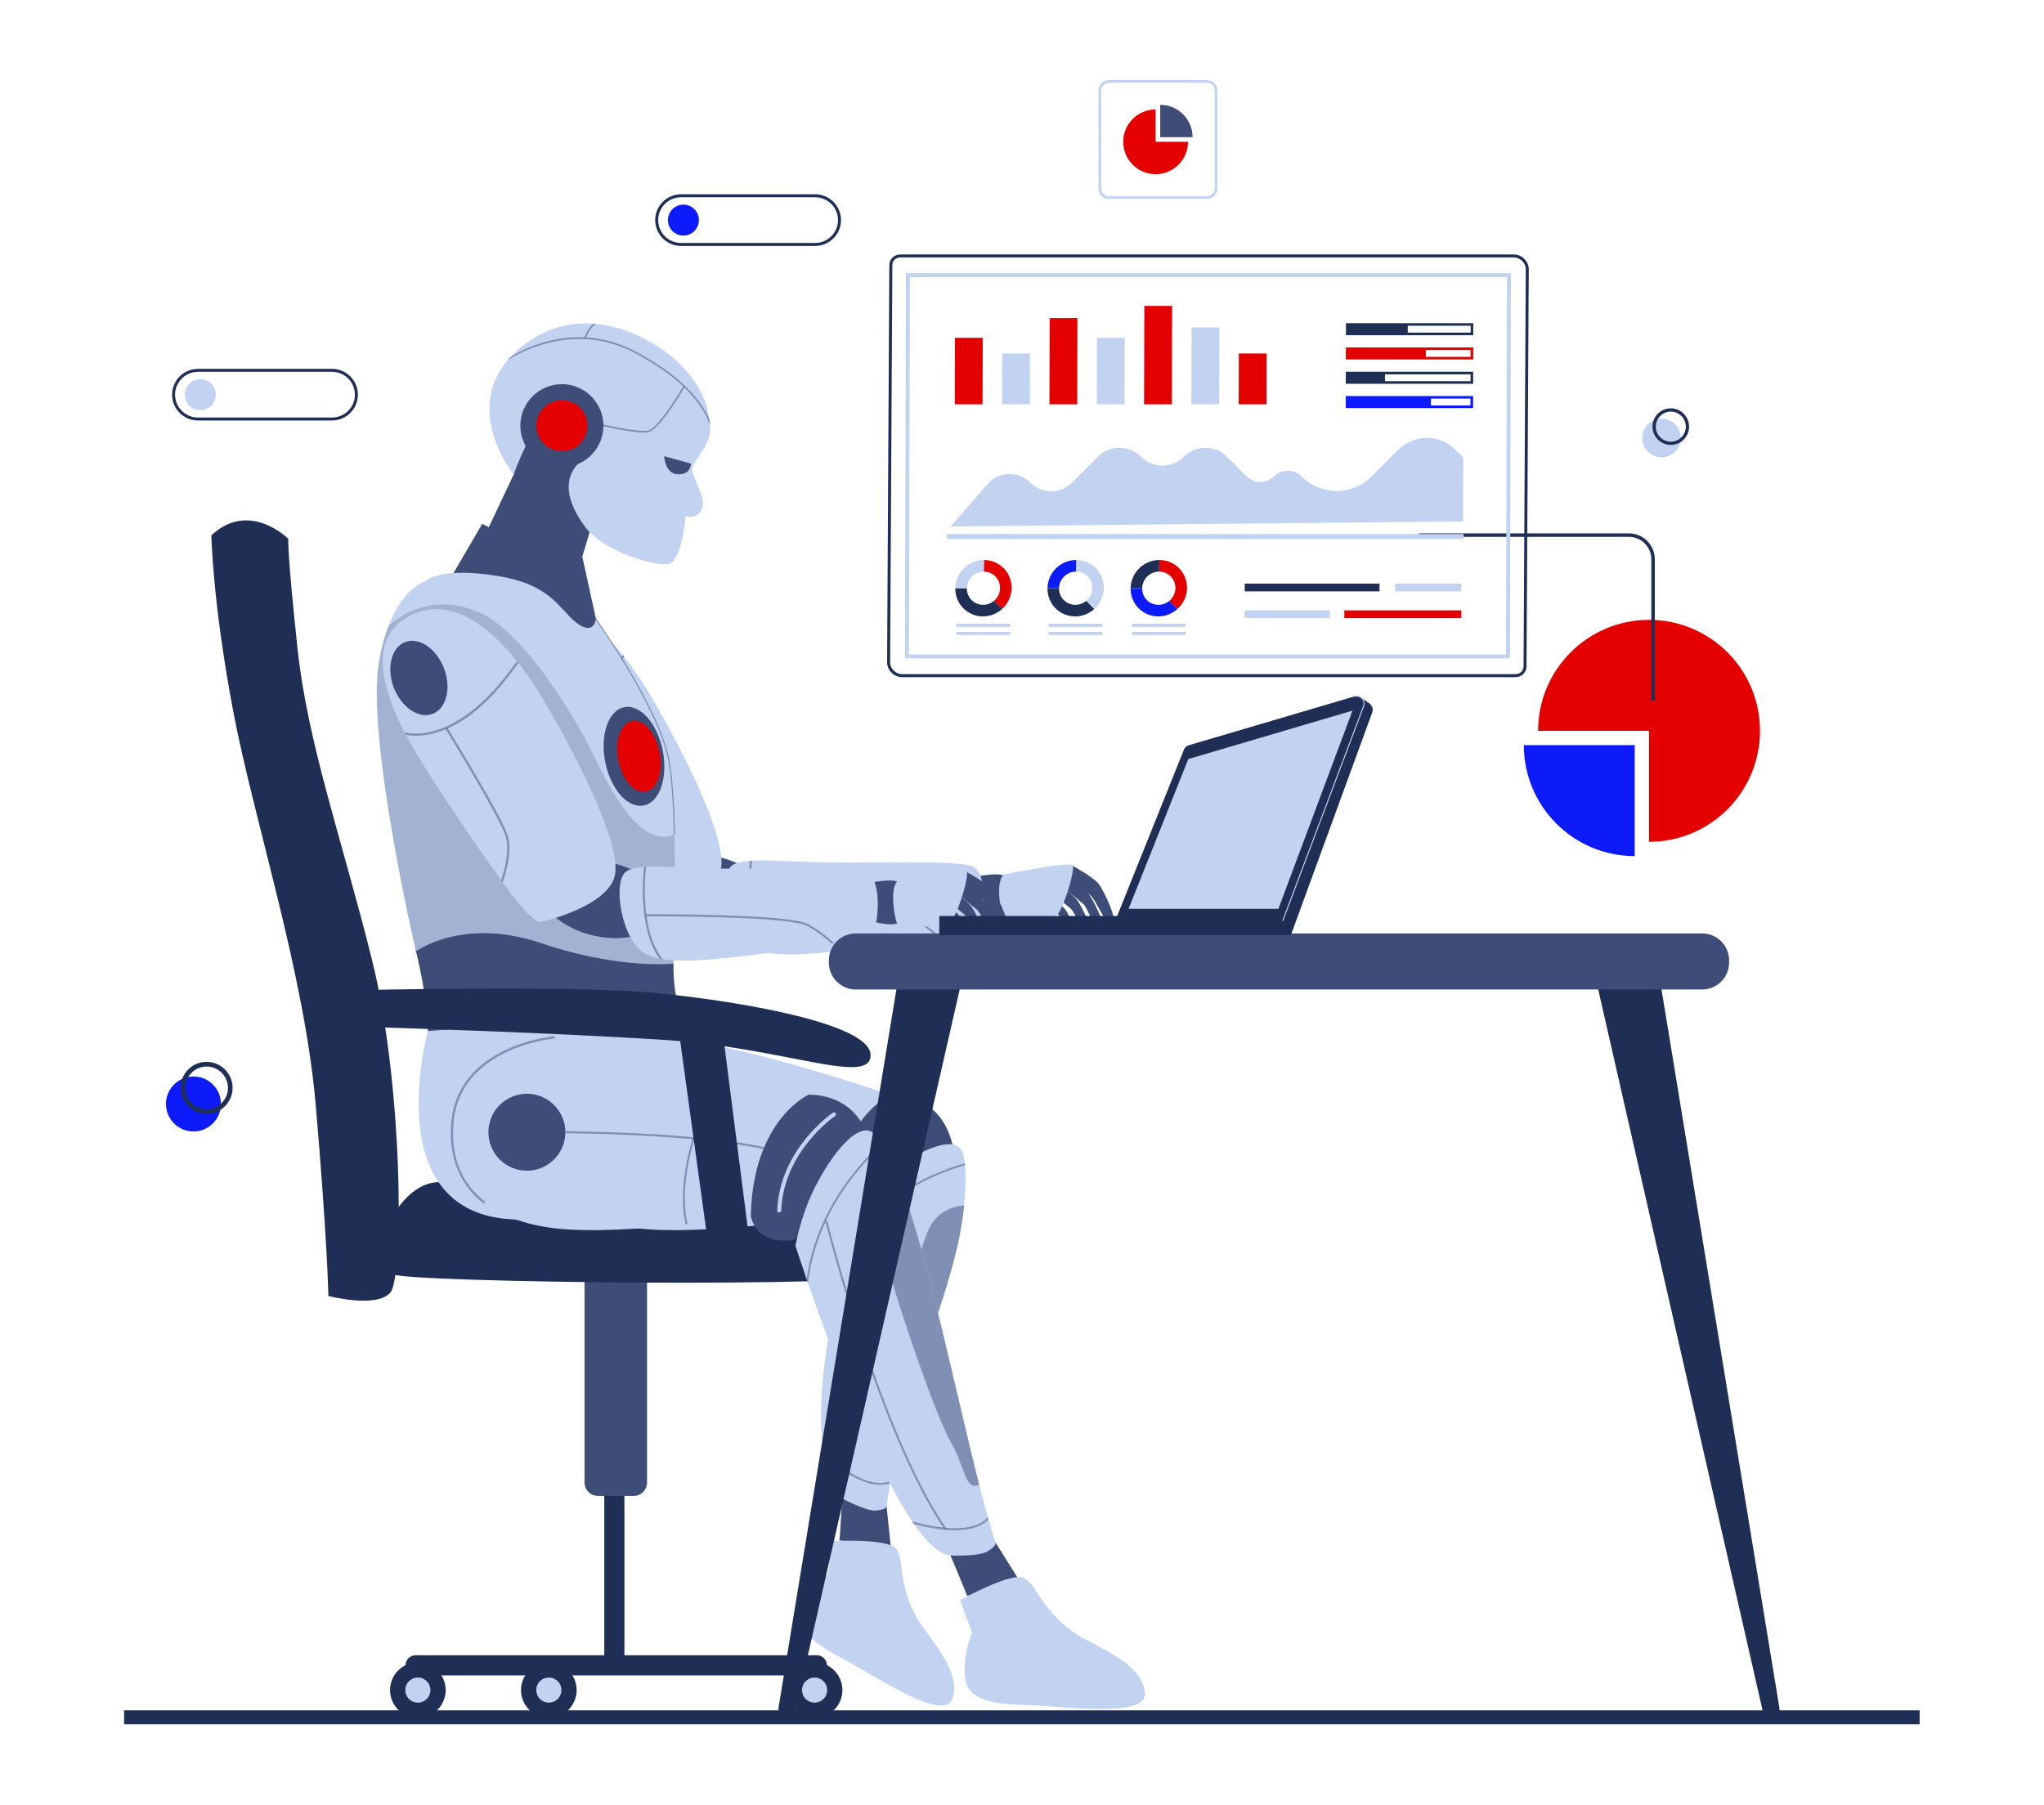 <svg xmlns="http://www.w3.org/2000/svg" xmlns:xlink="http://www.w3.org/1999/xlink" width="540" zoomAndPan="magnify" viewBox="0 0 404.88 357.75" height="477" preserveAspectRatio="xMidYMid meet" version="1.0"><defs><filter x="0%" y="0%" width="100%" height="100%" id="95bb84a40b"><feColorMatrix values="0 0 0 0 1 0 0 0 0 1 0 0 0 0 1 0 0 0 1 0" color-interpolation-filters="sRGB"/></filter><mask id="644e4e354c"><g filter="url(#95bb84a40b)"><rect x="-40.488" width="485.856" fill="#000000" y="-35.775" height="429.3" fill-opacity="0.5"/></g></mask><clipPath id="277d455d9b"><rect x="0" width="13" y="0" height="15"/></clipPath><mask id="b1a0ccdc2c"><g filter="url(#95bb84a40b)"><rect x="-40.488" width="485.856" fill="#000000" y="-35.775" height="429.3" fill-opacity="0.5"/></g></mask><clipPath id="b5db9ca424"><path d="M 1 0.27 L 24 0.27 L 24 15.859 L 1 15.859 Z M 1 0.27 " clip-rule="nonzero"/></clipPath><clipPath id="15b64ae901"><rect x="0" width="25" y="0" height="16"/></clipPath><mask id="4e0d4f5b2e"><g filter="url(#95bb84a40b)"><rect x="-40.488" width="485.856" fill="#000000" y="-35.775" height="429.3" fill-opacity="0.5"/></g></mask><clipPath id="51dcd2afd0"><path d="M 1 1 L 14 1 L 14 32.879 L 1 32.879 Z M 1 1 " clip-rule="nonzero"/></clipPath><clipPath id="f7d0c28c97"><rect x="0" width="15" y="0" height="33"/></clipPath><mask id="e0f01449e1"><g filter="url(#95bb84a40b)"><rect x="-40.488" width="485.856" fill="#000000" y="-35.775" height="429.3" fill-opacity="0.5"/></g></mask><clipPath id="ee71ead7bf"><path d="M 1 0.043 L 6 0.043 L 6 19 L 1 19 Z M 1 0.043 " clip-rule="nonzero"/></clipPath><clipPath id="7ea772bcb2"><rect x="0" width="7" y="0" height="20"/></clipPath><mask id="afe6484f94"><g filter="url(#95bb84a40b)"><rect x="-40.488" width="485.856" fill="#000000" y="-35.775" height="429.3" fill-opacity="0.5"/></g></mask><clipPath id="e72d353e88"><path d="M 0.539 0.633 L 39 0.633 L 39 7 L 0.539 7 Z M 0.539 0.633 " clip-rule="nonzero"/></clipPath><clipPath id="c14c498bcd"><rect x="0" width="40" y="0" height="8"/></clipPath><mask id="06e839d46e"><g filter="url(#95bb84a40b)"><rect x="-40.488" width="485.856" fill="#000000" y="-35.775" height="429.3" fill-opacity="0.5"/></g></mask><clipPath id="bd0d40f5bb"><path d="M 1 0.316 L 18 0.316 L 18 44 L 1 44 Z M 1 0.316 " clip-rule="nonzero"/></clipPath><clipPath id="60242ff7a2"><rect x="0" width="19" y="0" height="45"/></clipPath><mask id="f566817754"><g filter="url(#95bb84a40b)"><rect x="-40.488" width="485.856" fill="#000000" y="-35.775" height="429.3" fill-opacity="0.5"/></g></mask><clipPath id="a8817271e5"><path d="M 0.43 0.957 L 60.387 0.957 L 60.387 73.625 L 0.43 73.625 Z M 0.43 0.957 " clip-rule="nonzero"/></clipPath><mask id="aa496a5ece"><g filter="url(#95bb84a40b)"><rect x="-163.074" width="583.027" fill="#000000" y="-196.705" height="515.16" fill-opacity="0.5"/></g></mask><clipPath id="cfb4294b8c"><path d="M 0.43 1 L 60 1 L 60 73.625 L 0.43 73.625 Z M 0.43 1 " clip-rule="nonzero"/></clipPath><clipPath id="42fbd691bd"><rect x="0" width="61" y="0" height="74"/></clipPath><clipPath id="8f422152b8"><rect x="0" width="61" y="0" height="74"/></clipPath><mask id="fc27bfbbf4"><g filter="url(#95bb84a40b)"><rect x="-40.488" width="485.856" fill="#000000" y="-35.775" height="429.3" fill-opacity="0.5"/></g></mask><clipPath id="f6223bbcd8"><path d="M 1 0.078 L 14.836 0.078 L 14.836 7.992 L 1 7.992 Z M 1 0.078 " clip-rule="nonzero"/></clipPath><clipPath id="e0419793ec"><rect x="0" width="15" y="0" height="8"/></clipPath><mask id="5d4b750a15"><g filter="url(#95bb84a40b)"><rect x="-40.488" width="485.856" fill="#000000" y="-35.775" height="429.3" fill-opacity="0.5"/></g></mask><clipPath id="2737dd97f5"><path d="M 0.879 0.395 L 16 0.395 L 16 50 L 0.879 50 Z M 0.879 0.395 " clip-rule="nonzero"/></clipPath><clipPath id="7d04c04e0b"><rect x="0" width="17" y="0" height="51"/></clipPath><mask id="1d5fbe9916"><g filter="url(#95bb84a40b)"><rect x="-40.488" width="485.856" fill="#000000" y="-35.775" height="429.3" fill-opacity="0.5"/></g></mask><clipPath id="268672a040"><path d="M 0.523 1 L 25.469 1 L 25.469 19.945 L 0.523 19.945 Z M 0.523 1 " clip-rule="nonzero"/></clipPath><clipPath id="cc8902325a"><rect x="0" width="26" y="0" height="20"/></clipPath><mask id="c3effe74d1"><g filter="url(#95bb84a40b)"><rect x="-40.488" width="485.856" fill="#000000" y="-35.775" height="429.3" fill-opacity="0.5"/></g></mask><clipPath id="82937fb163"><rect x="0" width="11" y="0" height="55"/></clipPath><mask id="7b4394353b"><g filter="url(#95bb84a40b)"><rect x="-40.488" width="485.856" fill="#000000" y="-35.775" height="429.3" fill-opacity="0.5"/></g></mask><clipPath id="aaaf4f613c"><path d="M 0.48 0.008 L 12.473 0.008 L 12.473 12.957 L 0.48 12.957 Z M 0.48 0.008 " clip-rule="nonzero"/></clipPath><clipPath id="f66d5cd6a3"><rect x="0" width="13" y="0" height="13"/></clipPath><mask id="192b674ac6"><g filter="url(#95bb84a40b)"><rect x="-40.488" width="485.856" fill="#000000" y="-35.775" height="429.3" fill-opacity="0.5"/></g></mask><clipPath id="2dda63a77f"><path d="M 0.152 1 L 40 1 L 40 5 L 0.152 5 Z M 0.152 1 " clip-rule="nonzero"/></clipPath><clipPath id="4f017d3a0f"><rect x="0" width="41" y="0" height="6"/></clipPath><mask id="576ba47b24"><g filter="url(#95bb84a40b)"><rect x="-40.488" width="485.856" fill="#000000" y="-35.775" height="429.3" fill-opacity="0.5"/></g></mask><clipPath id="4fc225764c"><path d="M 0.176 1 L 3 1 L 3 18.949 L 0.176 18.949 Z M 0.176 1 " clip-rule="nonzero"/></clipPath><clipPath id="90017dd12c"><rect x="0" width="4" y="0" height="19"/></clipPath><mask id="fdc554e5a8"><g filter="url(#95bb84a40b)"><rect x="-40.488" width="485.856" fill="#000000" y="-35.775" height="429.3" fill-opacity="0.5"/></g></mask><clipPath id="19a8314e76"><rect x="0" width="15" y="0" height="16"/></clipPath><mask id="ba11c5a5fe"><g filter="url(#95bb84a40b)"><rect x="-40.488" width="485.856" fill="#000000" y="-35.775" height="429.3" fill-opacity="0.5"/></g></mask><clipPath id="110b56afd4"><rect x="0" width="25" y="0" height="17"/></clipPath><mask id="fab1087dcd"><g filter="url(#95bb84a40b)"><rect x="-40.488" width="485.856" fill="#000000" y="-35.775" height="429.3" fill-opacity="0.5"/></g></mask><clipPath id="a8287a90e5"><rect x="0" width="15" y="0" height="33"/></clipPath><mask id="2a8ee105c7"><g filter="url(#95bb84a40b)"><rect x="-40.488" width="485.856" fill="#000000" y="-35.775" height="429.3" fill-opacity="0.5"/></g></mask><clipPath id="d13bf9738e"><path d="M 1 0 L 5.75 0 L 5.75 19.906 L 1 19.906 Z M 1 0 " clip-rule="nonzero"/></clipPath><clipPath id="35f733e2d7"><rect x="0" width="6" y="0" height="20"/></clipPath><mask id="08689d1371"><g filter="url(#95bb84a40b)"><rect x="-40.488" width="485.856" fill="#000000" y="-35.775" height="429.3" fill-opacity="0.5"/></g></mask><clipPath id="9a24e713a4"><path d="M 0.191 1 L 38.805 1 L 38.805 7 L 0.191 7 Z M 0.191 1 " clip-rule="nonzero"/></clipPath><clipPath id="9726f154f2"><rect x="0" width="39" y="0" height="8"/></clipPath><mask id="57373e10a4"><g filter="url(#95bb84a40b)"><rect x="-40.488" width="485.856" fill="#000000" y="-35.775" height="429.3" fill-opacity="0.5"/></g></mask><clipPath id="b87de38fcd"><path d="M 1 0.059 L 22 0.059 L 22 34 L 1 34 Z M 1 0.059 " clip-rule="nonzero"/></clipPath><clipPath id="54c112063c"><rect x="0" width="23" y="0" height="35"/></clipPath><mask id="6fd351bc00"><g filter="url(#95bb84a40b)"><rect x="-40.488" width="485.856" fill="#000000" y="-35.775" height="429.3" fill-opacity="0.5"/></g></mask><clipPath id="1644c0082e"><path d="M 0.242 0.078 L 21 0.078 L 21 60.992 L 0.242 60.992 Z M 0.242 0.078 " clip-rule="nonzero"/></clipPath><clipPath id="edbfeaa36b"><rect x="0" width="22" y="0" height="61"/></clipPath><mask id="80f0ef7e0a"><g filter="url(#95bb84a40b)"><rect x="-40.488" width="485.856" fill="#000000" y="-35.775" height="429.3" fill-opacity="0.5"/></g></mask><clipPath id="018866dec4"><path d="M 0.172 0.008 L 12.406 0.008 L 12.406 12.957 L 0.172 12.957 Z M 0.172 0.008 " clip-rule="nonzero"/></clipPath><clipPath id="68e1bdf1e9"><rect x="0" width="13" y="0" height="13"/></clipPath><mask id="cdcabddd4b"><g filter="url(#95bb84a40b)"><rect x="-40.488" width="485.856" fill="#000000" y="-35.775" height="429.3" fill-opacity="0.5"/></g></mask><clipPath id="b71ab0ac93"><rect x="0" width="43" y="0" height="6"/></clipPath><mask id="8274d9f78e"><g filter="url(#95bb84a40b)"><rect x="-40.488" width="485.856" fill="#000000" y="-35.775" height="429.3" fill-opacity="0.5"/></g></mask><clipPath id="27788b6168"><path d="M 1 1 L 4 1 L 4 18.949 L 1 18.949 Z M 1 1 " clip-rule="nonzero"/></clipPath><clipPath id="54d74baf62"><rect x="0" width="5" y="0" height="19"/></clipPath><mask id="70dceb1ce3"><g filter="url(#95bb84a40b)"><rect x="-40.488" width="485.856" fill="#000000" y="-35.775" height="429.3" fill-opacity="0.5"/></g></mask><clipPath id="efd07ffdc8"><path d="M 0.57 0.402 L 16 0.402 L 16 28.941 L 0.57 28.941 Z M 0.57 0.402 " clip-rule="nonzero"/></clipPath><clipPath id="4b9e8db25d"><rect x="0" width="17" y="0" height="29"/></clipPath><mask id="3c7cfecdab"><g filter="url(#95bb84a40b)"><rect x="-40.488" width="485.856" fill="#000000" y="-35.775" height="429.3" fill-opacity="0.5"/></g></mask><clipPath id="b0ca8b2e6b"><path d="M 1 0.75 L 26 0.75 L 26 62.387 L 1 62.387 Z M 1 0.75 " clip-rule="nonzero"/></clipPath><clipPath id="fd31391df2"><rect x="0" width="27" y="0" height="63"/></clipPath><mask id="77db8cd59f"><g filter="url(#95bb84a40b)"><rect x="-40.488" width="485.856" fill="#000000" y="-35.775" height="429.3" fill-opacity="0.5"/></g></mask><clipPath id="69119065e4"><path d="M 0.195 1 L 16 1 L 16 4.387 L 0.195 4.387 Z M 0.195 1 " clip-rule="nonzero"/></clipPath><clipPath id="6e975f7ee5"><rect x="0" width="17" y="0" height="5"/></clipPath><mask id="fa563e1d71"><g filter="url(#95bb84a40b)"><rect x="-40.488" width="485.856" fill="#000000" y="-35.775" height="429.3" fill-opacity="0.5"/></g></mask><clipPath id="75e88f9586"><rect x="0" width="43" y="0" height="21"/></clipPath><mask id="ed097519fc"><g filter="url(#95bb84a40b)"><rect x="-40.488" width="485.856" fill="#000000" y="-35.775" height="429.3" fill-opacity="0.5"/></g></mask><clipPath id="ea8cf0603a"><path d="M 1 0.266 L 18 0.266 L 18 9.859 L 1 9.859 Z M 1 0.266 " clip-rule="nonzero"/></clipPath><clipPath id="01326fc922"><rect x="0" width="19" y="0" height="10"/></clipPath><mask id="1e13c3c3c0"><g filter="url(#95bb84a40b)"><rect x="-40.488" width="485.856" fill="#000000" y="-35.775" height="429.3" fill-opacity="0.5"/></g></mask><clipPath id="8f0b86a50c"><path d="M 0.199 1 L 3.797 1 L 3.797 4 L 0.199 4 Z M 0.199 1 " clip-rule="nonzero"/></clipPath><clipPath id="4508f792d0"><rect x="0" width="4" y="0" height="5"/></clipPath><clipPath id="9194f66e56"><path d="M 217 15.738 L 242 15.738 L 242 40 L 217 40 Z M 217 15.738 " clip-rule="nonzero"/></clipPath><clipPath id="7e7016b562"><path d="M 24.531 338 L 380.531 338 L 380.531 341.762 L 24.531 341.762 Z M 24.531 338 " clip-rule="nonzero"/></clipPath></defs><path fill="#1f2e54" d="M 121.668 331.938 C 120.566 331.938 119.672 331.043 119.672 329.941 L 119.672 254.223 C 119.672 253.125 120.566 252.227 121.668 252.227 C 122.77 252.227 123.664 253.125 123.664 254.223 L 123.664 329.941 C 123.664 331.043 122.77 331.938 121.668 331.938 Z M 121.668 331.938 " fill-opacity="1" fill-rule="nonzero"/><path fill="#3d4d77" d="M 128.145 253.098 L 128.145 293.773 C 128.145 295.246 126.949 296.449 125.465 296.449 L 118.434 296.449 C 116.961 296.449 115.758 295.258 115.758 293.773 L 115.758 253.098 Z M 128.145 253.098 " fill-opacity="1" fill-rule="nonzero"/><path fill="#1f2e54" d="M 77.281 241.82 C 77.281 241.82 80.867 234.262 87 234.262 C 93.133 234.262 171.574 232.898 176.008 235.285 C 180.445 237.676 183.176 249.781 178.055 252.508 C 172.938 255.238 80.867 254.215 77.625 252.508 C 74.383 250.793 77.281 241.82 77.281 241.82 Z M 77.281 241.82 " fill-opacity="1" fill-rule="nonzero"/><path fill="#1f2e54" d="M 161.789 332.016 L 82.281 332.016 C 81.18 332.016 80.285 331.121 80.285 330.02 C 80.285 328.918 81.18 328.023 82.281 328.023 L 161.789 328.023 C 162.887 328.023 163.785 328.918 163.785 330.02 C 163.785 331.121 162.887 332.016 161.789 332.016 Z M 161.789 332.016 " fill-opacity="1" fill-rule="nonzero"/><path fill="#1f2e54" d="M 88.246 334.926 C 88.246 335.285 88.211 335.645 88.141 336 C 88.07 336.355 87.965 336.699 87.824 337.031 C 87.688 337.367 87.516 337.684 87.316 337.984 C 87.113 338.285 86.887 338.566 86.629 338.82 C 86.375 339.078 86.098 339.305 85.797 339.508 C 85.496 339.707 85.176 339.875 84.844 340.016 C 84.508 340.152 84.164 340.258 83.809 340.328 C 83.453 340.398 83.098 340.434 82.734 340.434 C 82.371 340.434 82.016 340.398 81.66 340.328 C 81.305 340.258 80.961 340.152 80.625 340.016 C 80.289 339.875 79.973 339.707 79.672 339.508 C 79.371 339.305 79.094 339.078 78.836 338.82 C 78.582 338.566 78.352 338.285 78.152 337.984 C 77.949 337.684 77.781 337.367 77.645 337.031 C 77.504 336.699 77.398 336.355 77.328 336 C 77.258 335.645 77.223 335.285 77.223 334.926 C 77.223 334.562 77.258 334.203 77.328 333.848 C 77.398 333.492 77.504 333.148 77.645 332.816 C 77.781 332.48 77.949 332.164 78.152 331.863 C 78.352 331.562 78.582 331.281 78.836 331.027 C 79.094 330.77 79.371 330.543 79.672 330.344 C 79.973 330.141 80.289 329.973 80.625 329.832 C 80.961 329.695 81.305 329.59 81.66 329.52 C 82.016 329.449 82.371 329.414 82.734 329.414 C 83.098 329.414 83.453 329.449 83.809 329.52 C 84.164 329.59 84.508 329.695 84.844 329.832 C 85.176 329.973 85.496 330.141 85.797 330.344 C 86.098 330.543 86.375 330.77 86.629 331.027 C 86.887 331.281 87.113 331.562 87.316 331.863 C 87.516 332.164 87.688 332.48 87.824 332.816 C 87.965 333.148 88.07 333.492 88.141 333.848 C 88.211 334.203 88.246 334.562 88.246 334.926 Z M 88.246 334.926 " fill-opacity="1" fill-rule="nonzero"/><path fill="#c2d3f2" d="M 85.227 334.926 C 85.227 335.254 85.16 335.57 85.035 335.879 C 84.91 336.184 84.73 336.453 84.496 336.684 C 84.262 336.918 83.992 337.098 83.688 337.227 C 83.383 337.352 83.062 337.414 82.734 337.414 C 82.402 337.414 82.086 337.352 81.781 337.227 C 81.477 337.098 81.207 336.918 80.973 336.684 C 80.738 336.453 80.559 336.184 80.434 335.879 C 80.305 335.57 80.242 335.254 80.242 334.926 C 80.242 334.594 80.305 334.277 80.434 333.973 C 80.559 333.664 80.738 333.395 80.973 333.164 C 81.207 332.93 81.477 332.75 81.781 332.621 C 82.086 332.496 82.402 332.434 82.734 332.434 C 83.062 332.434 83.383 332.496 83.688 332.621 C 83.992 332.75 84.262 332.93 84.496 333.164 C 84.73 333.395 84.91 333.664 85.035 333.973 C 85.16 334.277 85.227 334.594 85.227 334.926 Z M 85.227 334.926 " fill-opacity="1" fill-rule="nonzero"/><path fill="#1f2e54" d="M 114.195 334.926 C 114.195 335.285 114.16 335.645 114.09 336 C 114.02 336.355 113.914 336.699 113.777 337.031 C 113.637 337.367 113.469 337.684 113.266 337.984 C 113.066 338.285 112.836 338.566 112.582 338.82 C 112.324 339.078 112.047 339.305 111.746 339.508 C 111.445 339.707 111.129 339.875 110.793 340.016 C 110.457 340.152 110.113 340.258 109.758 340.328 C 109.406 340.398 109.047 340.434 108.684 340.434 C 108.324 340.434 107.965 340.398 107.609 340.328 C 107.254 340.258 106.91 340.152 106.574 340.016 C 106.242 339.875 105.922 339.707 105.621 339.508 C 105.32 339.305 105.043 339.078 104.789 338.82 C 104.531 338.566 104.305 338.285 104.102 337.984 C 103.902 337.684 103.73 337.367 103.594 337.031 C 103.453 336.699 103.352 336.355 103.281 336 C 103.207 335.645 103.172 335.285 103.172 334.926 C 103.172 334.562 103.207 334.203 103.281 333.848 C 103.352 333.492 103.453 333.148 103.594 332.816 C 103.73 332.48 103.902 332.164 104.102 331.863 C 104.305 331.562 104.531 331.281 104.789 331.027 C 105.043 330.77 105.32 330.543 105.621 330.344 C 105.922 330.141 106.242 329.973 106.574 329.832 C 106.91 329.695 107.254 329.59 107.609 329.52 C 107.965 329.449 108.324 329.414 108.684 329.414 C 109.047 329.414 109.406 329.449 109.758 329.52 C 110.113 329.59 110.457 329.695 110.793 329.832 C 111.129 329.973 111.445 330.141 111.746 330.344 C 112.047 330.543 112.324 330.77 112.582 331.027 C 112.836 331.281 113.066 331.562 113.266 331.863 C 113.469 332.164 113.637 332.48 113.777 332.816 C 113.914 333.148 114.02 333.492 114.09 333.848 C 114.16 334.203 114.195 334.562 114.195 334.926 Z M 114.195 334.926 " fill-opacity="1" fill-rule="nonzero"/><path fill="#c2d3f2" d="M 111.176 334.926 C 111.176 335.254 111.113 335.57 110.984 335.879 C 110.859 336.184 110.68 336.453 110.445 336.684 C 110.211 336.918 109.941 337.098 109.637 337.227 C 109.332 337.352 109.016 337.414 108.684 337.414 C 108.355 337.414 108.035 337.352 107.73 337.227 C 107.426 337.098 107.156 336.918 106.922 336.684 C 106.688 336.453 106.508 336.184 106.383 335.879 C 106.258 335.57 106.195 335.254 106.195 334.926 C 106.195 334.594 106.258 334.277 106.383 333.973 C 106.508 333.664 106.688 333.395 106.922 333.164 C 107.156 332.93 107.426 332.75 107.73 332.621 C 108.035 332.496 108.355 332.434 108.684 332.434 C 109.016 332.434 109.332 332.496 109.637 332.621 C 109.941 332.75 110.211 332.93 110.445 333.164 C 110.68 333.395 110.859 333.664 110.984 333.973 C 111.113 334.277 111.176 334.594 111.176 334.926 Z M 111.176 334.926 " fill-opacity="1" fill-rule="nonzero"/><path fill="#1f2e54" d="M 166.855 334.926 C 166.855 335.285 166.82 335.645 166.75 336 C 166.68 336.355 166.574 336.699 166.434 337.031 C 166.297 337.367 166.129 337.684 165.926 337.984 C 165.727 338.285 165.496 338.566 165.242 338.82 C 164.984 339.078 164.707 339.305 164.406 339.508 C 164.105 339.707 163.789 339.875 163.453 340.016 C 163.117 340.152 162.773 340.258 162.418 340.328 C 162.062 340.398 161.707 340.434 161.344 340.434 C 160.98 340.434 160.625 340.398 160.27 340.328 C 159.914 340.258 159.57 340.152 159.234 340.016 C 158.902 339.875 158.582 339.707 158.281 339.508 C 157.98 339.305 157.703 339.078 157.449 338.82 C 157.191 338.566 156.965 338.285 156.762 337.984 C 156.562 337.684 156.391 337.367 156.254 337.031 C 156.113 336.699 156.012 336.355 155.938 336 C 155.867 335.645 155.832 335.285 155.832 334.926 C 155.832 334.562 155.867 334.203 155.938 333.848 C 156.012 333.492 156.113 333.148 156.254 332.816 C 156.391 332.48 156.562 332.164 156.762 331.863 C 156.965 331.562 157.191 331.281 157.449 331.027 C 157.703 330.77 157.98 330.543 158.281 330.344 C 158.582 330.141 158.902 329.973 159.234 329.832 C 159.57 329.695 159.914 329.59 160.27 329.52 C 160.625 329.449 160.98 329.414 161.344 329.414 C 161.707 329.414 162.062 329.449 162.418 329.52 C 162.773 329.59 163.117 329.695 163.453 329.832 C 163.789 329.973 164.105 330.141 164.406 330.344 C 164.707 330.543 164.984 330.77 165.242 331.027 C 165.496 331.281 165.727 331.562 165.926 331.863 C 166.129 332.164 166.297 332.48 166.434 332.816 C 166.574 333.148 166.68 333.492 166.75 333.848 C 166.82 334.203 166.855 334.562 166.855 334.926 Z M 166.855 334.926 " fill-opacity="1" fill-rule="nonzero"/><path fill="#c2d3f2" d="M 163.836 334.926 C 163.836 335.254 163.773 335.57 163.645 335.879 C 163.52 336.184 163.34 336.453 163.105 336.684 C 162.871 336.918 162.602 337.098 162.297 337.227 C 161.992 337.352 161.676 337.414 161.344 337.414 C 161.016 337.414 160.695 337.352 160.391 337.227 C 160.086 337.098 159.816 336.918 159.582 336.684 C 159.348 336.453 159.168 336.184 159.043 335.879 C 158.918 335.57 158.852 335.254 158.852 334.926 C 158.852 334.594 158.918 334.277 159.043 333.973 C 159.168 333.664 159.348 333.395 159.582 333.164 C 159.816 332.93 160.086 332.75 160.391 332.621 C 160.695 332.496 161.016 332.434 161.344 332.434 C 161.676 332.434 161.992 332.496 162.297 332.621 C 162.602 332.75 162.871 332.93 163.105 333.164 C 163.34 333.395 163.52 333.664 163.645 333.973 C 163.773 334.277 163.836 334.594 163.836 334.926 Z M 163.836 334.926 " fill-opacity="1" fill-rule="nonzero"/><path fill="#3d4d77" d="M 101.758 93.949 L 92.211 114.184 L 111.859 121.98 L 117.906 101.629 L 121.965 81.215 C 121.965 81.215 119.219 76.922 118.828 76.566 C 118.434 76.207 110.781 76.148 110.781 76.148 L 102.754 82.586 C 102.754 82.586 100.324 86.988 100.402 87.391 C 100.477 87.781 101.758 93.949 101.758 93.949 Z M 101.758 93.949 " fill-opacity="1" fill-rule="nonzero"/><path fill="#c2d3f2" d="M 137.102 93.266 C 137.383 95.102 140.051 98.941 138.961 100.988 C 137.867 103.051 135.793 102.293 135.793 102.293 C 135.793 102.293 135.105 111.371 132.254 111.789 C 129.422 112.195 119.391 109.246 115.781 104.289 C 112.184 99.332 111.262 94.719 115.074 91.312 C 118.902 87.91 118.973 84.652 116.645 81.973 C 114.316 79.305 109.52 78.953 106.52 83.883 C 103.516 88.816 101.715 94.051 101.715 94.051 C 101.715 94.051 91.477 81.309 100.863 70.984 C 100.93 70.91 101.008 70.824 101.082 70.746 C 101.082 70.746 101.102 70.746 101.109 70.73 C 101.469 70.328 101.867 69.945 102.293 69.562 C 107.293 65.09 112.602 63.793 117.504 64.137 C 117.676 64.152 117.863 64.16 118.035 64.188 C 124.492 64.801 130.184 68.23 133.398 71.004 C 138.312 75.258 140 79.551 140.488 83.055 C 140.555 83.441 140.59 83.824 140.625 84.199 C 140.648 84.387 140.648 84.559 140.664 84.727 C 140.863 88.508 136.82 91.434 137.102 93.266 Z M 137.102 93.266 " fill-opacity="1" fill-rule="nonzero"/><path fill="#3d4d77" d="M 131.555 90.41 L 136.844 91.867 C 136.844 91.867 136.887 94.07 134.277 93.992 C 131.664 93.914 131.555 90.41 131.555 90.41 Z M 131.555 90.41 " fill-opacity="1" fill-rule="nonzero"/><path fill="#3d4d77" d="M 141.93 169.73 C 142.723 169.898 143.496 170.113 144.254 170.371 C 145.012 170.629 145.738 170.926 146.43 171.266 C 147.125 171.602 147.773 171.973 148.375 172.379 C 148.977 172.781 149.523 173.211 150.012 173.668 C 150.5 174.125 150.922 174.598 151.277 175.086 C 151.637 175.578 151.918 176.074 152.129 176.578 C 152.336 177.082 152.469 177.586 152.523 178.086 C 152.582 178.586 152.559 179.074 152.457 179.551 C 152.355 180.027 152.18 180.484 151.926 180.918 C 151.672 181.355 151.344 181.758 150.949 182.137 C 150.551 182.512 150.09 182.852 149.566 183.152 C 149.043 183.457 148.465 183.719 147.832 183.938 C 147.203 184.152 146.527 184.324 145.812 184.449 C 145.098 184.574 144.355 184.652 143.586 184.68 C 142.812 184.707 142.031 184.684 141.234 184.613 C 140.438 184.539 139.641 184.422 138.852 184.254 C 138.059 184.086 137.281 183.871 136.523 183.613 C 135.77 183.355 135.043 183.059 134.348 182.719 C 133.656 182.383 133.008 182.012 132.406 181.605 C 131.805 181.203 131.258 180.773 130.77 180.316 C 130.281 179.859 129.855 179.387 129.5 178.898 C 129.145 178.406 128.863 177.91 128.652 177.406 C 128.441 176.902 128.309 176.398 128.254 175.898 C 128.199 175.398 128.223 174.91 128.324 174.434 C 128.426 173.957 128.602 173.5 128.855 173.066 C 129.109 172.629 129.434 172.227 129.832 171.848 C 130.227 171.473 130.688 171.133 131.211 170.832 C 131.738 170.527 132.316 170.266 132.945 170.047 C 133.578 169.832 134.25 169.66 134.965 169.535 C 135.68 169.41 136.426 169.332 137.195 169.305 C 137.965 169.277 138.75 169.301 139.547 169.371 C 140.344 169.445 141.137 169.562 141.93 169.73 Z M 141.93 169.73 " fill-opacity="1" fill-rule="nonzero"/><path fill="#c2d3f2" d="M 142.875 171.543 C 142.328 178.422 127.852 181.559 127.852 181.559 C 127.852 181.559 125.941 181.246 120.543 173.66 C 120.441 173.488 120.328 173.344 120.234 173.199 C 113.562 163.859 105.355 151.863 101.363 144.418 L 101.082 143.922 C 100.75 143.301 100.469 142.703 100.203 142.148 C 94.207 129.445 96.723 123.211 102.926 120.465 C 110.332 117.188 117.691 122.773 123.34 129.812 L 123.348 129.828 L 123.375 129.855 L 123.398 129.883 C 123.477 129.984 123.543 130.07 123.621 130.172 C 125.703 132.797 127.555 135.605 129.074 138.223 C 134.762 147.984 143.445 164.676 142.875 171.543 Z M 142.875 171.543 " fill-opacity="1" fill-rule="nonzero"/><path fill="#3d4d77" d="M 108.918 131.238 C 109.098 131.707 109.242 132.184 109.352 132.664 C 109.461 133.148 109.535 133.629 109.574 134.109 C 109.613 134.59 109.617 135.059 109.582 135.516 C 109.551 135.973 109.48 136.41 109.375 136.828 C 109.27 137.246 109.129 137.637 108.957 138 C 108.785 138.363 108.578 138.691 108.348 138.984 C 108.113 139.281 107.852 139.531 107.566 139.746 C 107.281 139.961 106.973 140.129 106.648 140.25 C 106.32 140.375 105.98 140.453 105.625 140.484 C 105.27 140.516 104.906 140.496 104.539 140.434 C 104.168 140.367 103.797 140.258 103.426 140.102 C 103.059 139.945 102.691 139.746 102.336 139.504 C 101.98 139.258 101.637 138.977 101.309 138.656 C 100.98 138.34 100.668 137.984 100.379 137.602 C 100.09 137.215 99.828 136.809 99.59 136.371 C 99.352 135.938 99.145 135.488 98.965 135.02 C 98.789 134.551 98.645 134.078 98.535 133.594 C 98.426 133.109 98.348 132.629 98.309 132.152 C 98.27 131.672 98.27 131.203 98.305 130.746 C 98.336 130.285 98.406 129.848 98.512 129.43 C 98.617 129.012 98.758 128.621 98.93 128.258 C 99.102 127.895 99.305 127.566 99.539 127.273 C 99.773 126.98 100.035 126.727 100.32 126.516 C 100.605 126.301 100.91 126.133 101.238 126.008 C 101.566 125.883 101.906 125.809 102.262 125.777 C 102.617 125.746 102.98 125.762 103.348 125.828 C 103.719 125.891 104.09 126.004 104.461 126.16 C 104.828 126.316 105.191 126.516 105.551 126.758 C 105.906 127 106.25 127.281 106.578 127.602 C 106.906 127.922 107.215 128.273 107.504 128.66 C 107.793 129.043 108.059 129.453 108.297 129.887 C 108.535 130.32 108.742 130.773 108.918 131.238 Z M 108.918 131.238 " fill-opacity="1" fill-rule="nonzero"/><g mask="url(#644e4e354c)"><g transform="matrix(1, 0, 0, 1, 96, 126)"><g clip-path="url(#277d455d9b)"><path fill="#3d4d77" d="M 10.516 6.16 C 10.648 6.516 10.758 6.875 10.844 7.242 C 10.926 7.609 10.984 7.973 11.012 8.336 C 11.043 8.703 11.047 9.059 11.02 9.406 C 10.992 9.754 10.941 10.086 10.863 10.402 C 10.781 10.719 10.676 11.016 10.547 11.293 C 10.414 11.566 10.262 11.816 10.082 12.039 C 9.906 12.262 9.707 12.453 9.492 12.617 C 9.277 12.777 9.043 12.906 8.797 13 C 8.547 13.094 8.289 13.152 8.02 13.176 C 7.75 13.199 7.477 13.184 7.195 13.137 C 6.914 13.086 6.637 13.004 6.355 12.883 C 6.074 12.766 5.797 12.613 5.527 12.43 C 5.258 12.242 4.996 12.031 4.746 11.785 C 4.496 11.543 4.262 11.277 4.043 10.984 C 3.824 10.691 3.625 10.383 3.441 10.051 C 3.262 9.723 3.105 9.379 2.969 9.023 C 2.836 8.668 2.727 8.309 2.641 7.941 C 2.559 7.574 2.5 7.211 2.473 6.848 C 2.441 6.48 2.441 6.125 2.465 5.777 C 2.492 5.43 2.543 5.098 2.621 4.781 C 2.703 4.465 2.809 4.168 2.938 3.891 C 3.07 3.617 3.223 3.367 3.402 3.145 C 3.578 2.922 3.777 2.73 3.992 2.566 C 4.211 2.406 4.441 2.277 4.688 2.184 C 4.938 2.09 5.195 2.031 5.465 2.008 C 5.734 1.984 6.008 2 6.289 2.047 C 6.57 2.098 6.852 2.18 7.129 2.301 C 7.41 2.418 7.688 2.57 7.957 2.754 C 8.227 2.941 8.488 3.152 8.738 3.398 C 8.988 3.641 9.223 3.906 9.441 4.199 C 9.66 4.492 9.859 4.801 10.043 5.133 C 10.223 5.461 10.379 5.805 10.516 6.16 Z M 10.516 6.16 " fill-opacity="1" fill-rule="nonzero"/></g></g></g><g mask="url(#b1a0ccdc2c)"><g transform="matrix(1, 0, 0, 1, 100, 129)"><g clip-path="url(#15b64ae901)"><g clip-path="url(#b5db9ca424)"><path fill="#3d4d77" d="M 23.391 0.855 L 23.418 0.883 C 23.492 0.984 23.562 1.07 23.637 1.172 C 18.445 8.668 13.59 12.379 9.664 14.137 C 9.539 14.207 9.391 14.258 9.266 14.309 C 9.078 14.402 8.863 14.48 8.668 14.555 C 5.398 15.793 2.867 15.699 1.375 15.418 L 1.094 14.922 C 3.992 15.578 12.906 15.852 23.348 0.812 Z M 23.391 0.855 " fill-opacity="1" fill-rule="nonzero"/></g></g></g></g><g mask="url(#4e0d4f5b2e)"><g transform="matrix(1, 0, 0, 1, 108, 141)"><g clip-path="url(#f7d0c28c97)"><g clip-path="url(#51dcd2afd0)"><path fill="#3d4d77" d="M 13.414 22.977 C 14.496 25.836 13.496 29.887 12.551 32.66 C 12.449 32.488 12.336 32.344 12.242 32.199 C 13.129 29.512 13.992 25.742 13.004 23.133 C 11.355 18.809 2.195 3.816 1.266 2.309 C 1.215 2.23 1.18 2.188 1.18 2.188 L 1.555 1.949 C 1.562 1.984 1.605 2.043 1.664 2.137 C 2.836 4.023 11.758 18.617 13.414 22.977 Z M 13.414 22.977 " fill-opacity="1" fill-rule="nonzero"/></g></g></g></g><path fill="#3d4d77" d="M 202.332 177.773 C 202.258 180.168 199.953 182.047 197.199 181.961 C 194.441 181.875 185.75 179.648 185.828 177.25 C 185.902 174.855 194.715 173.184 197.48 173.277 C 200.234 173.352 202.41 175.367 202.332 177.773 Z M 202.332 177.773 " fill-opacity="1" fill-rule="nonzero"/><path fill="#3d4d77" d="M 212.426 171.562 C 212.426 171.562 216.504 173.738 217.629 175.16 C 218.754 176.586 221.648 182.863 220.438 183.43 C 219.227 183.992 217.188 178.309 215.914 177.379 C 214.645 176.449 211.648 174.438 211.648 174.438 Z M 212.426 171.562 " fill-opacity="1" fill-rule="nonzero"/><path fill="#3d4d77" d="M 211.062 173.645 C 211.062 173.645 214.961 176.125 215.973 177.629 C 216.98 179.129 219.832 185.016 218.578 185.484 C 217.324 185.953 215.727 180.137 214.531 179.102 C 213.34 178.078 210.508 175.844 210.508 175.844 Z M 211.062 173.645 " fill-opacity="1" fill-rule="nonzero"/><path fill="#3d4d77" d="M 208.621 174.617 C 208.621 174.617 212.52 177.098 213.535 178.602 C 214.543 180.102 217.391 185.988 216.137 186.457 C 214.883 186.926 213.289 181.109 212.094 180.074 C 210.898 179.051 208.066 176.816 208.066 176.816 Z M 208.621 174.617 " fill-opacity="1" fill-rule="nonzero"/><path fill="#3d4d77" d="M 207.203 177.191 C 207.203 177.191 210.32 179.172 211.121 180.375 C 211.922 181.57 214.191 186.27 213.195 186.645 C 212.195 187.02 210.926 182.379 209.969 181.559 C 209.012 180.742 206.754 178.957 206.754 178.957 Z M 207.203 177.191 " fill-opacity="1" fill-rule="nonzero"/><path fill="#c2d3f2" d="M 198.793 173.32 C 198.793 173.32 211.75 170.648 212.441 171.477 C 213.125 172.305 210.242 181.672 208.637 182.082 C 207.035 182.48 199.469 182.465 199 182.406 C 198.531 182.336 196.91 175.188 198.793 173.32 Z M 198.793 173.32 " fill-opacity="1" fill-rule="nonzero"/><path fill="#c2d3f2" d="M 194.137 183.027 C 193.719 183.891 190.434 184.844 186.195 185.68 C 186.051 185.723 185.887 185.75 185.707 185.773 C 181.52 186.609 176.496 187.336 172.469 187.754 C 165.848 188.461 157.676 189.723 152.266 188.855 C 152.062 188.828 151.867 188.793 151.66 188.75 L 151.645 188.75 C 150.555 188.52 149.582 188.215 148.785 187.77 C 144.062 185.168 142.234 173.574 144.965 171.52 C 145.672 170.973 146.91 170.707 148.547 170.582 L 148.566 170.582 C 148.691 170.574 148.82 170.555 148.965 170.547 L 148.984 170.547 C 152.457 170.367 157.555 170.785 163.246 170.906 C 171.965 171.102 189.93 170.332 192.789 171.758 C 195.664 173.207 194.973 181.312 194.137 183.027 Z M 194.137 183.027 " fill-opacity="1" fill-rule="nonzero"/><g mask="url(#e0f01449e1)"><g transform="matrix(1, 0, 0, 1, 147, 170)"><g clip-path="url(#7ea772bcb2)"><g clip-path="url(#ee71ead7bf)"><path fill="#3d4d77" d="M 5.266 18.863 C 5.062 18.836 4.867 18.801 4.66 18.758 L 4.645 18.758 C 0.328 12.941 1.359 2.277 1.539 0.59 L 1.559 0.59 C 1.684 0.582 1.812 0.562 1.957 0.555 C 1.863 1.34 1.445 5.52 2.016 9.965 C 2.027 10.109 2.059 10.238 2.07 10.367 C 2.504 13.453 3.426 16.609 5.266 18.863 Z M 5.266 18.863 " fill-opacity="1" fill-rule="nonzero"/></g></g></g></g><g mask="url(#afe6484f94)"><g transform="matrix(1, 0, 0, 1, 148, 179)"><g clip-path="url(#c14c498bcd)"><g clip-path="url(#e72d353e88)"><path fill="#3d4d77" d="M 38.203 6.68 C 38.059 6.723 37.895 6.75 37.715 6.773 C 36.273 5.469 34.5 4.043 32.668 3.191 C 28.777 1.34 3.254 1.355 1.078 1.367 L 0.934 1.355 L 0.934 0.957 L 1.027 0.957 C 3.16 0.938 28.793 0.906 32.844 2.824 C 34.789 3.746 36.711 5.309 38.203 6.68 Z M 38.203 6.68 " fill-opacity="1" fill-rule="nonzero"/></g></g></g></g><path fill="#3d4d77" d="M 89.055 114.824 L 95.488 103.812 C 95.488 103.812 108.359 110.703 115.32 110.348 L 118.734 125.871 L 113.48 127.527 L 98.125 121.547 L 93.328 116.156 Z M 89.055 114.824 " fill-opacity="1" fill-rule="nonzero"/><path fill="#3d4d77" d="M 133.391 190.945 C 133.391 190.945 133.211 197.238 134.898 200.688 C 136.59 204.125 92.672 207.879 92.672 207.879 L 84.73 204.312 C 84.73 204.312 84.621 197.512 82.359 188.531 C 80.098 179.539 122.324 170.914 122.324 170.914 Z M 133.391 190.945 " fill-opacity="1" fill-rule="nonzero"/><path fill="#c2d3f2" d="M 133.559 184.023 C 133.484 188.18 133.371 190.945 133.371 190.945 C 133.371 190.945 123.605 192.043 109.281 187.59 C 108.574 187.371 107.875 187.141 107.141 186.898 C 91.691 181.629 82.359 188.52 82.359 188.52 C 82.359 188.52 72.488 146.285 75.016 131.262 C 75.5 128.398 76.156 126.043 76.891 124.113 C 79.859 116.25 84.184 115.344 84.551 114.918 C 84.566 114.902 84.566 114.902 84.566 114.902 C 84.566 114.902 87.672 112.383 98.414 114.117 C 109.172 115.832 110.613 120.602 114.125 123.379 C 117.648 126.145 117.992 122.672 117.992 122.672 C 117.992 122.672 130.473 140.094 132.469 150.68 C 133.117 154.125 133.441 159.594 133.566 165.402 C 133.609 167.133 133.645 168.91 133.652 170.656 C 133.688 175.562 133.637 180.348 133.559 184.023 Z M 133.559 184.023 " fill-opacity="1" fill-rule="nonzero"/><g mask="url(#06e839d46e)"><g transform="matrix(1, 0, 0, 1, 116, 122)"><g clip-path="url(#60242ff7a2)"><g clip-path="url(#bd0d40f5bb)"><path fill="#3d4d77" d="M 17.449 43.41 C 17.305 36.75 16.93 31.801 16.355 28.703 C 14.395 18.262 2.027 0.91 1.906 0.742 L 2.094 0.605 C 2.223 0.773 14.617 18.16 16.586 28.66 C 17.168 31.766 17.535 36.73 17.688 43.402 Z M 17.449 43.41 " fill-opacity="1" fill-rule="nonzero"/></g></g></g></g><g mask="url(#f566817754)"><g transform="matrix(1, 0, 0, 1, 74, 118)"><g clip-path="url(#8f422152b8)"><g clip-path="url(#a8817271e5)"><g mask="url(#aa496a5ece)"><g transform="matrix(1, 0, 0, 1, 0, 0)"><g clip-path="url(#42fbd691bd)"><g clip-path="url(#cfb4294b8c)"><path fill="#3d4d77" d="M 59.559 66.023 C 59.484 70.18 59.371 72.945 59.371 72.945 C 59.371 72.945 49.605 74.043 35.281 69.59 C 34.574 69.371 33.875 69.141 33.141 68.898 C 17.691 63.629 8.359 70.52 8.359 70.52 C 8.359 70.52 -1.512 28.285 1.016 13.262 C 1.5 10.398 2.156 8.043 2.891 6.113 C 3.871 5.109 10.977 -1.332 21.469 3.625 C 27.262 6.363 34.555 15.738 40.289 25.504 C 44.734 33.078 51.039 50.703 59.559 47.395 C 59.602 49.125 59.637 50.898 59.645 52.648 C 59.688 57.562 59.637 62.348 59.559 66.023 Z M 59.559 66.023 " fill-opacity="1" fill-rule="nonzero"/></g></g></g></g></g></g></g></g><path fill="#3d4d77" d="M 175.734 216.969 C 175.734 216.969 186.312 215.777 188.777 227.293 L 167.75 240.898 C 167.75 240.898 166.555 242.211 164.969 241.062 C 159.852 237.352 161.934 222.508 161.934 222.508 Z M 175.734 216.969 " fill-opacity="1" fill-rule="nonzero"/><path fill="#c2d3f2" d="M 176.375 216.969 C 176.375 216.969 170.812 219.438 167.461 227.719 C 166.078 231.105 165.07 235.473 164.961 241.062 C 164.961 241.062 159.57 241.891 152.465 242.621 C 152.336 242.641 152.191 242.656 152.047 242.656 C 143.84 243.5 133.465 244.219 126.473 243.449 C 113.258 242 104.82 235.09 105.816 222.609 C 107.09 207.031 126.121 205.582 126.121 205.582 C 139.352 204.133 176.375 216.969 176.375 216.969 Z M 176.375 216.969 " fill-opacity="1" fill-rule="nonzero"/><path fill="#3d4d77" d="M 175.598 298.438 L 176.426 306.32 C 176.426 306.32 166.215 305.383 166.273 305.238 C 166.344 305.094 166.871 295.57 166.871 295.57 Z M 175.598 298.438 " fill-opacity="1" fill-rule="nonzero"/><path fill="#c2d3f2" d="M 173.434 299.344 C 171.555 299.496 166.785 296.945 166.785 296.945 C 164.996 295.844 163.844 292.766 163.18 288.477 C 163.152 288.285 163.129 288.09 163.094 287.887 C 161.215 274.543 165.277 260.477 166.762 248.34 C 166.805 248.047 166.828 247.773 166.863 247.5 C 167.375 243.426 167.742 240.898 167.742 240.898 C 167.742 240.898 170.898 236.496 175.352 232.992 C 181.375 228.258 189.316 224.445 190.648 228.375 C 190.844 228.98 190.996 229.707 191.109 230.543 C 191.133 230.672 191.133 230.801 191.148 230.934 C 191.355 233.023 191.285 235.711 190.98 238.852 C 189.531 254.098 181.289 269.758 177.645 287.211 C 177.176 289.457 176.758 291.562 176.402 293.5 C 176.383 293.645 176.367 293.789 176.332 293.926 C 176.043 295.57 175.797 297.082 175.605 298.438 C 175.59 298.438 175.754 299.156 173.434 299.344 Z M 173.434 299.344 " fill-opacity="1" fill-rule="nonzero"/><g mask="url(#fc27bfbbf4)"><g transform="matrix(1, 0, 0, 1, 162, 287)"><g clip-path="url(#e0419793ec)"><g clip-path="url(#f6223bbcd8)"><path fill="#3d4d77" d="M 14.316 6.926 C 12.531 7.582 10.262 7.242 7.637 5.961 C 6.938 5.621 6.211 5.219 5.445 4.734 C 3.695 3.605 2.168 2.344 1.18 1.477 C 1.152 1.285 1.129 1.09 1.094 0.887 C 2.074 1.773 3.84 3.266 5.895 4.547 C 6.023 4.621 6.168 4.715 6.312 4.801 C 8.957 6.387 12.02 7.523 14.383 6.5 C 14.367 6.645 14.348 6.789 14.316 6.926 Z M 14.316 6.926 " fill-opacity="1" fill-rule="nonzero"/></g></g></g></g><g mask="url(#5d4b750a15)"><g transform="matrix(1, 0, 0, 1, 175, 238)"><g clip-path="url(#7d04c04e0b)"><g clip-path="url(#2737dd97f5)"><path fill="#3d4d77" d="M 2.637 49.219 C -0.383 49.023 1.758 45.52 1.34 39.238 C 0.906 32.543 6.535 11.582 8.625 6.336 C 10.332 2.047 13.582 1.133 15.98 0.859 C 14.52 16.098 6.281 31.766 2.637 49.219 Z M 2.637 49.219 " fill-opacity="1" fill-rule="nonzero"/></g></g></g></g><g mask="url(#1d5fbe9916)"><g transform="matrix(1, 0, 0, 1, 166, 229)"><g clip-path="url(#cc8902325a)"><g clip-path="url(#268672a040)"><path fill="#3d4d77" d="M 25.148 1.945 C 23.496 2.363 16.109 4.484 9.027 10.203 C 8.977 10.246 8.926 10.27 8.883 10.32 C 8.883 10.32 8.883 10.32 8.875 10.34 C 5.965 12.699 3.133 15.637 0.762 19.348 C 0.805 19.055 0.828 18.785 0.863 18.512 C 9.215 6.047 22.82 2.141 25.098 1.551 C 25.125 1.672 25.133 1.801 25.148 1.945 Z M 25.148 1.945 " fill-opacity="1" fill-rule="nonzero"/></g></g></g></g><g mask="url(#c3effe74d1)"><g transform="matrix(1, 0, 0, 1, 166, 238)"><g clip-path="url(#82937fb163)"><path fill="#3d4d77" d="M 1.945 53.945 C -1.242 31.996 8.832 1.586 8.918 1.176 L 9.293 1.254 C 9.207 1.652 -0.852 32.004 2.332 53.887 Z M 1.945 53.945 " fill-opacity="1" fill-rule="nonzero"/></g></g></g><path fill="#c2d3f2" d="M 178.441 309.699 C 178.441 309.699 178.766 316.906 182.527 322.066 C 186.277 327.23 190.391 332.363 188.574 336.801 C 186.758 341.238 173.586 332.246 167.77 329.176 C 161.949 326.102 157.336 323.281 159.152 318.844 C 160.969 314.406 164.031 311.977 164.031 311.977 L 164.707 305.398 C 164.707 305.398 174.395 304.844 177.102 306.559 C 178.148 307.215 178.441 309.699 178.441 309.699 Z M 178.441 309.699 " fill-opacity="1" fill-rule="nonzero"/><path fill="#3d4d77" d="M 128.219 224.375 C 128.219 224.875 128.172 225.371 128.074 225.863 C 127.977 226.355 127.832 226.832 127.641 227.293 C 127.449 227.758 127.211 228.195 126.934 228.613 C 126.656 229.027 126.34 229.414 125.984 229.77 C 125.633 230.121 125.246 230.438 124.832 230.715 C 124.414 230.996 123.973 231.23 123.512 231.422 C 123.051 231.613 122.57 231.758 122.082 231.855 C 121.59 231.953 121.094 232 120.594 232 C 120.094 232 119.598 231.953 119.105 231.855 C 118.613 231.758 118.137 231.613 117.676 231.422 C 117.211 231.23 116.773 230.996 116.355 230.715 C 115.941 230.438 115.555 230.121 115.199 229.77 C 114.848 229.414 114.531 229.027 114.254 228.613 C 113.973 228.195 113.738 227.758 113.547 227.293 C 113.355 226.832 113.211 226.355 113.113 225.863 C 113.016 225.371 112.965 224.875 112.965 224.375 C 112.965 223.875 113.016 223.379 113.113 222.887 C 113.211 222.395 113.355 221.918 113.547 221.457 C 113.738 220.992 113.973 220.555 114.254 220.137 C 114.531 219.723 114.848 219.336 115.199 218.984 C 115.555 218.629 115.941 218.312 116.355 218.035 C 116.773 217.758 117.211 217.52 117.676 217.328 C 118.137 217.137 118.613 216.992 119.105 216.895 C 119.598 216.797 120.094 216.75 120.594 216.75 C 121.094 216.75 121.59 216.797 122.082 216.895 C 122.57 216.992 123.051 217.137 123.512 217.328 C 123.973 217.52 124.414 217.758 124.832 218.035 C 125.246 218.312 125.633 218.629 125.984 218.984 C 126.34 219.336 126.656 219.723 126.934 220.137 C 127.211 220.555 127.449 220.992 127.641 221.457 C 127.832 221.918 127.977 222.395 128.074 222.887 C 128.172 223.379 128.219 223.875 128.219 224.375 Z M 128.219 224.375 " fill-opacity="1" fill-rule="nonzero"/><g mask="url(#7b4394353b)"><g transform="matrix(1, 0, 0, 1, 114, 218)"><g clip-path="url(#f66d5cd6a3)"><g clip-path="url(#aaaf4f613c)"><path fill="#3d4d77" d="M 12.352 6.375 C 12.352 6.754 12.316 7.129 12.242 7.5 C 12.168 7.871 12.059 8.23 11.914 8.578 C 11.77 8.93 11.59 9.262 11.383 9.574 C 11.172 9.891 10.934 10.18 10.664 10.445 C 10.398 10.715 10.105 10.953 9.793 11.164 C 9.477 11.371 9.145 11.551 8.797 11.695 C 8.449 11.84 8.086 11.949 7.715 12.023 C 7.348 12.098 6.973 12.133 6.594 12.133 C 6.215 12.133 5.84 12.098 5.469 12.023 C 5.098 11.949 4.738 11.84 4.391 11.695 C 4.039 11.551 3.707 11.371 3.395 11.164 C 3.078 10.953 2.789 10.715 2.523 10.445 C 2.254 10.18 2.016 9.891 1.805 9.574 C 1.594 9.262 1.418 8.93 1.273 8.578 C 1.129 8.23 1.02 7.871 0.945 7.5 C 0.871 7.129 0.836 6.754 0.836 6.375 C 0.836 5.996 0.871 5.621 0.945 5.25 C 1.02 4.883 1.129 4.52 1.273 4.172 C 1.418 3.824 1.594 3.492 1.805 3.176 C 2.016 2.863 2.254 2.57 2.523 2.305 C 2.789 2.035 3.078 1.797 3.395 1.586 C 3.707 1.379 4.039 1.199 4.391 1.055 C 4.738 0.91 5.098 0.801 5.469 0.727 C 5.84 0.652 6.215 0.617 6.594 0.617 C 6.973 0.617 7.348 0.652 7.715 0.727 C 8.086 0.801 8.449 0.91 8.797 1.055 C 9.145 1.199 9.477 1.379 9.793 1.586 C 10.105 1.797 10.398 2.035 10.664 2.305 C 10.934 2.57 11.172 2.863 11.383 3.176 C 11.59 3.492 11.77 3.824 11.914 4.172 C 12.059 4.52 12.168 4.883 12.242 5.25 C 12.316 5.621 12.352 5.996 12.352 6.375 Z M 12.352 6.375 " fill-opacity="1" fill-rule="nonzero"/></g></g></g></g><g mask="url(#192b674ac6)"><g transform="matrix(1, 0, 0, 1, 128, 223)"><g clip-path="url(#4f017d3a0f)"><g clip-path="url(#2dda63a77f)"><path fill="#3d4d77" d="M 39.461 4.711 C 25.836 1.715 0.484 1.57 0.227 1.57 L 0.227 1.172 C 0.484 1.172 25.879 1.316 39.547 4.316 Z M 39.461 4.711 " fill-opacity="1" fill-rule="nonzero"/></g></g></g></g><g mask="url(#576ba47b24)"><g transform="matrix(1, 0, 0, 1, 151, 224)"><g clip-path="url(#90017dd12c)"><g clip-path="url(#4fc225764c)"><path fill="#3d4d77" d="M 2.805 1.801 C 2.344 3.25 -0.184 11.609 1.465 18.621 C 1.336 18.641 1.191 18.656 1.047 18.656 C -0.539 11.695 1.855 3.508 2.395 1.773 C 2.453 1.57 2.504 1.457 2.504 1.441 L 2.871 1.586 C 2.879 1.586 2.855 1.656 2.805 1.801 Z M 2.805 1.801 " fill-opacity="1" fill-rule="nonzero"/></g></g></g></g><path fill="#c2d3f2" d="M 84.73 204.312 C 84.73 204.312 74.289 241.684 103.062 241.684 C 131.836 241.684 138.781 206.434 138.781 206.434 L 134.898 200.676 Z M 84.73 204.312 " fill-opacity="1" fill-rule="nonzero"/><path fill="#3d4d77" d="M 120.93 170.953 C 121.723 171.121 122.5 171.332 123.254 171.59 C 124.012 171.848 124.738 172.145 125.434 172.484 C 126.125 172.82 126.773 173.191 127.375 173.598 C 127.977 174 128.523 174.434 129.012 174.887 C 129.5 175.344 129.926 175.816 130.281 176.305 C 130.637 176.797 130.918 177.293 131.129 177.797 C 131.34 178.305 131.473 178.805 131.527 179.305 C 131.582 179.805 131.559 180.293 131.457 180.773 C 131.355 181.25 131.18 181.703 130.926 182.141 C 130.672 182.574 130.348 182.98 129.949 183.355 C 129.555 183.73 129.094 184.07 128.57 184.375 C 128.043 184.676 127.465 184.938 126.836 185.156 C 126.203 185.375 125.531 185.547 124.816 185.672 C 124.102 185.797 123.355 185.871 122.586 185.898 C 121.816 185.926 121.031 185.902 120.234 185.832 C 119.438 185.762 118.645 185.641 117.852 185.473 C 117.059 185.305 116.285 185.09 115.527 184.832 C 114.77 184.574 114.043 184.277 113.352 183.941 C 112.656 183.602 112.008 183.23 111.406 182.828 C 110.805 182.422 110.258 181.992 109.77 181.535 C 109.281 181.078 108.859 180.605 108.504 180.117 C 108.145 179.629 107.863 179.129 107.652 178.625 C 107.445 178.121 107.312 177.617 107.254 177.117 C 107.199 176.617 107.223 176.129 107.324 175.652 C 107.426 175.176 107.602 174.719 107.855 174.285 C 108.109 173.852 108.438 173.445 108.832 173.07 C 109.23 172.691 109.688 172.352 110.215 172.051 C 110.738 171.746 111.316 171.488 111.949 171.27 C 112.578 171.051 113.254 170.879 113.969 170.754 C 114.684 170.629 115.426 170.551 116.195 170.523 C 116.969 170.496 117.75 170.52 118.547 170.594 C 119.344 170.664 120.141 170.785 120.93 170.953 Z M 120.93 170.953 " fill-opacity="1" fill-rule="nonzero"/><path fill="#c2d3f2" d="M 121.883 172.758 C 121.336 179.633 106.859 182.77 106.859 182.77 C 106.859 182.77 104.949 182.457 99.547 174.871 C 99.445 174.703 99.336 174.555 99.242 174.41 C 92.57 165.07 84.363 153.074 80.371 145.629 L 80.09 145.133 C 79.758 144.512 79.477 143.914 79.211 143.359 C 73.215 130.656 75.73 124.422 81.934 121.676 C 89.336 118.398 96.699 123.988 102.348 131.023 L 102.355 131.043 L 102.406 131.094 C 102.484 131.195 102.551 131.281 102.629 131.383 C 104.711 134.012 106.559 136.816 108.078 139.434 C 113.762 149.195 122.445 165.898 121.883 172.758 Z M 121.883 172.758 " fill-opacity="1" fill-rule="nonzero"/><path fill="#3d4d77" d="M 87.918 132.461 C 88.098 132.926 88.238 133.402 88.352 133.887 C 88.461 134.367 88.535 134.848 88.574 135.328 C 88.613 135.809 88.617 136.277 88.582 136.734 C 88.547 137.191 88.477 137.629 88.371 138.051 C 88.266 138.469 88.129 138.859 87.957 139.223 C 87.781 139.586 87.578 139.914 87.344 140.207 C 87.109 140.5 86.852 140.754 86.566 140.965 C 86.281 141.18 85.973 141.348 85.645 141.473 C 85.32 141.594 84.98 141.672 84.625 141.703 C 84.27 141.734 83.906 141.715 83.535 141.652 C 83.168 141.59 82.797 141.477 82.426 141.32 C 82.055 141.164 81.691 140.965 81.336 140.723 C 80.98 140.48 80.637 140.199 80.305 139.879 C 79.977 139.559 79.668 139.207 79.379 138.82 C 79.09 138.438 78.828 138.027 78.59 137.594 C 78.352 137.156 78.145 136.707 77.965 136.238 C 77.789 135.773 77.645 135.297 77.535 134.812 C 77.422 134.332 77.348 133.852 77.309 133.371 C 77.27 132.891 77.27 132.422 77.301 131.965 C 77.336 131.508 77.406 131.07 77.512 130.648 C 77.617 130.23 77.754 129.84 77.93 129.477 C 78.102 129.113 78.305 128.785 78.539 128.492 C 78.773 128.199 79.031 127.945 79.32 127.734 C 79.605 127.52 79.91 127.352 80.238 127.227 C 80.562 127.105 80.906 127.027 81.262 126.996 C 81.613 126.965 81.977 126.984 82.348 127.047 C 82.719 127.109 83.086 127.223 83.457 127.379 C 83.828 127.535 84.191 127.734 84.547 127.977 C 84.906 128.219 85.246 128.5 85.578 128.82 C 85.906 129.141 86.215 129.492 86.504 129.879 C 86.793 130.262 87.059 130.672 87.293 131.105 C 87.531 131.543 87.742 131.992 87.918 132.461 Z M 87.918 132.461 " fill-opacity="1" fill-rule="nonzero"/><g mask="url(#fdc554e5a8)"><g transform="matrix(1, 0, 0, 1, 74, 127)"><g clip-path="url(#19a8314e76)"><path fill="#3d4d77" d="M 11.52 6.367 C 11.652 6.723 11.762 7.082 11.848 7.449 C 11.93 7.816 11.988 8.184 12.016 8.547 C 12.047 8.91 12.047 9.266 12.023 9.613 C 11.996 9.961 11.945 10.293 11.867 10.609 C 11.785 10.93 11.68 11.227 11.551 11.5 C 11.418 11.777 11.266 12.023 11.086 12.246 C 10.91 12.469 10.711 12.664 10.496 12.824 C 10.277 12.984 10.047 13.113 9.801 13.207 C 9.551 13.301 9.293 13.359 9.023 13.383 C 8.754 13.406 8.48 13.395 8.199 13.344 C 7.918 13.297 7.637 13.211 7.359 13.094 C 7.078 12.973 6.801 12.82 6.531 12.637 C 6.262 12.453 6 12.238 5.75 11.996 C 5.5 11.754 5.266 11.484 5.047 11.191 C 4.828 10.902 4.629 10.59 4.445 10.262 C 4.266 9.93 4.109 9.59 3.973 9.234 C 3.84 8.879 3.73 8.516 3.645 8.152 C 3.562 7.785 3.504 7.418 3.477 7.055 C 3.445 6.691 3.441 6.336 3.469 5.988 C 3.496 5.641 3.547 5.309 3.625 4.988 C 3.707 4.672 3.812 4.375 3.941 4.102 C 4.074 3.824 4.227 3.574 4.406 3.352 C 4.582 3.129 4.781 2.938 4.996 2.777 C 5.211 2.617 5.445 2.488 5.691 2.395 C 5.941 2.301 6.199 2.242 6.469 2.219 C 6.738 2.195 7.012 2.207 7.293 2.258 C 7.574 2.305 7.852 2.391 8.133 2.508 C 8.414 2.629 8.691 2.781 8.961 2.965 C 9.23 3.148 9.492 3.363 9.742 3.605 C 9.992 3.848 10.227 4.117 10.445 4.406 C 10.664 4.699 10.863 5.012 11.047 5.34 C 11.227 5.672 11.383 6.012 11.52 6.367 Z M 11.52 6.367 " fill-opacity="1" fill-rule="nonzero"/></g></g></g><g mask="url(#ba11c5a5fe)"><g transform="matrix(1, 0, 0, 1, 79, 130)"><g clip-path="url(#110b56afd4)"><path fill="#3d4d77" d="M 23.391 1.066 L 23.414 1.094 C 23.492 1.195 23.559 1.281 23.637 1.383 C 18.441 8.883 13.586 12.594 9.664 14.348 C 9.535 14.418 9.391 14.469 9.262 14.52 C 9.074 14.613 8.859 14.691 8.664 14.766 C 5.398 16.004 2.863 15.91 1.371 15.629 L 1.09 15.133 C 3.988 15.789 12.906 16.062 23.348 1.023 Z M 23.391 1.066 " fill-opacity="1" fill-rule="nonzero"/></g></g></g><g mask="url(#fab1087dcd)"><g transform="matrix(1, 0, 0, 1, 87, 143)"><g clip-path="url(#a8287a90e5)"><path fill="#3d4d77" d="M 13.41 22.191 C 14.492 25.047 13.496 29.098 12.547 31.871 C 12.445 31.703 12.336 31.555 12.242 31.41 C 13.129 28.723 13.988 24.953 13 22.344 C 11.355 18.02 2.191 3.031 1.262 1.52 C 1.211 1.441 1.176 1.398 1.176 1.398 L 1.551 1.16 C 1.562 1.195 1.602 1.254 1.664 1.348 C 2.832 3.242 11.754 17.832 13.41 22.191 Z M 13.41 22.191 " fill-opacity="1" fill-rule="nonzero"/></g></g></g><path fill="#3d4d77" d="M 181.34 178.984 C 181.262 181.379 178.961 183.258 176.203 183.172 C 173.449 183.086 164.758 180.859 164.832 178.465 C 164.91 176.066 173.723 174.395 176.484 174.488 C 179.234 174.574 181.418 176.586 181.34 178.984 Z M 181.34 178.984 " fill-opacity="1" fill-rule="nonzero"/><path fill="#3d4d77" d="M 191.422 172.781 C 191.422 172.781 195.5 174.957 196.629 176.383 C 197.754 177.805 200.645 184.086 199.434 184.648 C 198.223 185.211 196.184 179.531 194.914 178.602 C 193.641 177.668 190.648 175.656 190.648 175.656 Z M 191.422 172.781 " fill-opacity="1" fill-rule="nonzero"/><path fill="#3d4d77" d="M 190.066 174.855 C 190.066 174.855 193.965 177.336 194.98 178.84 C 195.988 180.34 198.836 186.227 197.582 186.695 C 196.328 187.164 194.734 181.348 193.539 180.312 C 192.344 179.281 189.512 177.055 189.512 177.055 Z M 190.066 174.855 " fill-opacity="1" fill-rule="nonzero"/><path fill="#3d4d77" d="M 187.617 175.828 C 187.617 175.828 191.516 178.309 192.531 179.812 C 193.539 181.312 196.387 187.199 195.133 187.668 C 193.879 188.137 192.285 182.32 191.09 181.285 C 189.895 180.254 187.062 178.027 187.062 178.027 Z M 187.617 175.828 " fill-opacity="1" fill-rule="nonzero"/><path fill="#3d4d77" d="M 186.203 178.41 C 186.203 178.41 189.316 180.391 190.117 181.594 C 190.922 182.789 193.188 187.488 192.191 187.863 C 191.191 188.238 189.922 183.598 188.965 182.781 C 188.012 181.961 185.75 180.18 185.75 180.18 Z M 186.203 178.41 " fill-opacity="1" fill-rule="nonzero"/><path fill="#c2d3f2" d="M 177.801 174.539 C 177.801 174.539 190.758 171.867 191.449 172.695 C 192.133 173.523 189.246 182.891 187.645 183.301 C 186.039 183.699 178.473 183.684 178.004 183.625 C 177.527 183.547 175.906 176.406 177.801 174.539 Z M 177.801 174.539 " fill-opacity="1" fill-rule="nonzero"/><path fill="#c2d3f2" d="M 173.141 184.246 C 172.723 185.109 169.441 186.062 165.199 186.898 C 165.055 186.941 164.895 186.969 164.715 186.992 C 160.523 187.828 155.5 188.555 151.473 188.973 C 144.855 189.68 136.684 190.945 131.273 190.074 C 131.07 190.047 130.871 190.016 130.668 189.973 L 130.652 189.973 C 129.559 189.742 128.586 189.434 127.793 188.988 C 123.066 186.387 121.242 174.797 123.973 172.738 C 124.68 172.191 125.918 171.93 127.555 171.801 L 127.57 171.801 C 127.699 171.793 127.828 171.773 127.973 171.766 L 127.988 171.766 C 131.461 171.586 136.562 172.004 142.254 172.125 C 150.973 172.32 168.938 171.555 171.793 172.977 C 174.66 174.418 173.969 182.531 173.141 184.246 Z M 173.141 184.246 " fill-opacity="1" fill-rule="nonzero"/><g mask="url(#2a8ee105c7)"><g transform="matrix(1, 0, 0, 1, 126, 171)"><g clip-path="url(#35f733e2d7)"><g clip-path="url(#d13bf9738e)"><path fill="#3d4d77" d="M 5.266 19.082 C 5.059 19.055 4.863 19.023 4.66 18.98 L 4.641 18.98 C 0.324 13.16 1.359 2.5 1.539 0.809 L 1.555 0.809 C 1.684 0.801 1.809 0.785 1.957 0.773 C 1.859 1.559 1.441 5.738 2.016 10.184 C 2.023 10.328 2.059 10.457 2.066 10.586 C 2.5 13.664 3.422 16.828 5.266 19.082 Z M 5.266 19.082 " fill-opacity="1" fill-rule="nonzero"/></g></g></g></g><g mask="url(#08689d1371)"><g transform="matrix(1, 0, 0, 1, 127, 180)"><g clip-path="url(#9726f154f2)"><g clip-path="url(#9a24e713a4)"><path fill="#3d4d77" d="M 38.199 6.898 C 38.055 6.941 37.895 6.969 37.715 6.992 C 36.273 5.688 34.496 4.266 32.664 3.41 C 28.773 1.559 3.25 1.578 1.074 1.586 L 0.93 1.578 L 0.93 1.176 L 1.023 1.176 C 3.156 1.16 28.789 1.125 32.844 3.043 C 34.789 3.965 36.707 5.527 38.199 6.898 Z M 38.199 6.898 " fill-opacity="1" fill-rule="nonzero"/></g></g></g></g><path fill="#3d4d77" d="M 159.469 216.969 C 159.469 216.969 170.047 215.777 172.512 227.293 L 157.301 245.695 C 157.301 245.695 150.203 247.195 148.703 241.051 C 147.199 234.91 145.664 222.5 145.664 222.5 Z M 159.469 216.969 " fill-opacity="1" fill-rule="nonzero"/><path fill="#c2d3f2" d="M 154.34 240.27 C 154.332 240.27 154.332 240.27 154.324 240.27 C 154.109 240.258 153.941 240.082 153.949 239.859 C 154.391 227.727 164.875 220.562 164.977 220.492 C 165.156 220.375 165.406 220.426 165.523 220.605 C 165.645 220.785 165.602 221.031 165.414 221.152 C 165.312 221.219 155.16 228.164 154.734 239.891 C 154.723 240.098 154.555 240.27 154.34 240.27 Z M 154.34 240.27 " fill-opacity="1" fill-rule="nonzero"/><path fill="#c2d3f2" d="M 160.117 216.969 C 160.117 216.969 154.555 219.438 151.203 227.719 C 149.82 231.105 148.812 235.473 148.703 241.062 C 148.703 241.062 143.309 241.891 136.203 242.621 C 136.078 242.641 135.93 242.656 135.793 242.656 C 127.59 243.5 117.215 244.219 110.219 243.449 C 97.008 242 88.57 235.09 89.566 222.609 C 90.84 207.031 109.871 205.582 109.871 205.582 C 123.094 204.133 160.117 216.969 160.117 216.969 Z M 160.117 216.969 " fill-opacity="1" fill-rule="nonzero"/><g mask="url(#57373e10a4)"><g transform="matrix(1, 0, 0, 1, 88, 205)"><g clip-path="url(#54c112063c)"><g clip-path="url(#b87de38fcd)"><path fill="#3d4d77" d="M 7.82 33.543 C 3.035 29.852 0.789 24.332 1.336 17.582 C 2.609 1.988 21.656 0.359 21.844 0.352 L 21.879 0.805 C 21.691 0.82 3.027 2.418 1.789 17.617 C 1.25 24.297 3.375 29.535 8.102 33.18 Z M 7.82 33.543 " fill-opacity="1" fill-rule="nonzero"/></g></g></g></g><path fill="#3d4d77" d="M 197.172 305.637 L 201.539 312.617 C 201.539 312.617 191.578 316.402 191.566 316.234 C 191.559 316.062 187.723 306.934 187.723 306.934 Z M 197.172 305.637 " fill-opacity="1" fill-rule="nonzero"/><path fill="#c2d3f2" d="M 195.562 307.473 C 193.871 308.469 188.266 308.266 188.266 308.266 C 186.09 308.062 183.609 305.707 181.031 302.004 C 180.922 301.844 180.812 301.672 180.684 301.492 C 172.844 289.891 164.184 266.293 160.031 254.273 C 159.938 253.984 159.844 253.723 159.75 253.449 C 158.367 249.414 157.555 246.879 157.555 246.879 C 157.555 246.879 158.496 241.336 161.055 236.02 C 164.516 228.855 170.199 221.664 173.227 224.734 C 173.688 225.211 174.164 225.816 174.645 226.543 C 174.719 226.652 174.789 226.766 174.867 226.891 C 176.008 228.75 177.168 231.293 178.312 234.363 C 183.906 249.258 189.395 276.25 193.957 294.215 C 194.547 296.52 195.117 298.688 195.656 300.656 C 195.707 300.801 195.75 300.945 195.781 301.082 C 196.262 302.754 196.723 304.281 197.164 305.629 C 197.172 305.648 197.641 306.234 195.562 307.473 Z M 195.562 307.473 " fill-opacity="1" fill-rule="nonzero"/><g mask="url(#6fd351bc00)"><g transform="matrix(1, 0, 0, 1, 173, 234)"><g clip-path="url(#edbfeaa36b)"><g clip-path="url(#1644c0082e)"><path fill="#3d4d77" d="M 20.957 60.234 C 18.047 61.426 18.449 57.18 15.191 51.508 C 11.727 45.449 1.387 14.703 0.945 8.852 C 0.578 4.066 3.195 1.73 5.312 0.383 C 10.906 15.277 16.395 42.266 20.957 60.234 Z M 20.957 60.234 " fill-opacity="1" fill-rule="nonzero"/></g></g></g></g><path fill="#c2d3f2" d="M 204.961 314.859 C 204.961 314.859 208.555 321.445 214.422 324.551 C 220.281 327.656 226.469 330.574 226.793 335.547 C 227.117 340.52 210.719 338.133 203.887 337.918 C 197.055 337.703 191.449 337.176 191.125 332.203 C 190.801 327.23 192.551 323.562 192.551 323.562 L 190.18 317.113 C 190.18 317.113 198.973 312.172 202.281 312.539 C 203.562 312.676 204.961 314.859 204.961 314.859 Z M 204.961 314.859 " fill-opacity="1" fill-rule="nonzero"/><path fill="#3d4d77" d="M 111.961 224.375 C 111.961 224.875 111.91 225.371 111.812 225.863 C 111.715 226.355 111.57 226.832 111.379 227.293 C 111.188 227.758 110.953 228.195 110.676 228.613 C 110.398 229.027 110.082 229.414 109.727 229.77 C 109.371 230.121 108.988 230.438 108.57 230.715 C 108.156 230.996 107.715 231.23 107.254 231.422 C 106.789 231.613 106.312 231.758 105.82 231.855 C 105.332 231.953 104.836 232 104.332 232 C 103.832 232 103.336 231.953 102.848 231.855 C 102.355 231.758 101.879 231.613 101.414 231.422 C 100.953 231.23 100.512 230.996 100.098 230.715 C 99.68 230.438 99.297 230.121 98.941 229.77 C 98.586 229.414 98.27 229.027 97.992 228.613 C 97.715 228.195 97.48 227.758 97.289 227.293 C 97.098 226.832 96.953 226.355 96.855 225.863 C 96.758 225.371 96.707 224.875 96.707 224.375 C 96.707 223.875 96.758 223.379 96.855 222.887 C 96.953 222.395 97.098 221.918 97.289 221.457 C 97.48 220.992 97.715 220.555 97.992 220.137 C 98.27 219.723 98.586 219.336 98.941 218.984 C 99.297 218.629 99.68 218.312 100.098 218.035 C 100.512 217.758 100.953 217.52 101.414 217.328 C 101.879 217.137 102.355 216.992 102.848 216.895 C 103.336 216.797 103.832 216.75 104.332 216.75 C 104.836 216.75 105.332 216.797 105.82 216.895 C 106.312 216.992 106.789 217.137 107.254 217.328 C 107.715 217.52 108.156 217.758 108.57 218.035 C 108.988 218.312 109.371 218.629 109.727 218.984 C 110.082 219.336 110.398 219.723 110.676 220.137 C 110.953 220.555 111.188 220.992 111.379 221.457 C 111.57 221.918 111.715 222.395 111.812 222.887 C 111.91 223.379 111.961 223.875 111.961 224.375 Z M 111.961 224.375 " fill-opacity="1" fill-rule="nonzero"/><g mask="url(#80f0ef7e0a)"><g transform="matrix(1, 0, 0, 1, 98, 218)"><g clip-path="url(#68e1bdf1e9)"><g clip-path="url(#018866dec4)"><path fill="#3d4d77" d="M 12.094 6.375 C 12.094 6.754 12.055 7.129 11.98 7.5 C 11.906 7.871 11.797 8.23 11.652 8.578 C 11.508 8.93 11.332 9.262 11.121 9.574 C 10.91 9.891 10.672 10.18 10.406 10.445 C 10.137 10.715 9.848 10.953 9.531 11.164 C 9.219 11.371 8.887 11.551 8.539 11.695 C 8.188 11.84 7.828 11.949 7.457 12.023 C 7.086 12.098 6.711 12.133 6.332 12.133 C 5.957 12.133 5.582 12.098 5.211 12.023 C 4.84 11.949 4.48 11.84 4.129 11.695 C 3.781 11.551 3.449 11.371 3.133 11.164 C 2.82 10.953 2.531 10.715 2.262 10.445 C 1.996 10.18 1.758 9.891 1.547 9.574 C 1.336 9.262 1.16 8.93 1.016 8.578 C 0.871 8.23 0.762 7.871 0.688 7.5 C 0.613 7.129 0.574 6.754 0.574 6.375 C 0.574 5.996 0.613 5.621 0.688 5.25 C 0.762 4.883 0.871 4.52 1.016 4.172 C 1.16 3.824 1.336 3.492 1.547 3.176 C 1.758 2.863 1.996 2.57 2.262 2.305 C 2.531 2.035 2.82 1.797 3.133 1.586 C 3.449 1.379 3.781 1.199 4.129 1.055 C 4.48 0.91 4.84 0.801 5.211 0.727 C 5.582 0.652 5.957 0.617 6.332 0.617 C 6.711 0.617 7.086 0.652 7.457 0.727 C 7.828 0.801 8.188 0.91 8.539 1.055 C 8.887 1.199 9.219 1.379 9.531 1.586 C 9.848 1.797 10.137 2.035 10.406 2.305 C 10.672 2.57 10.91 2.863 11.121 3.176 C 11.332 3.492 11.508 3.824 11.652 4.172 C 11.797 4.52 11.906 4.883 11.98 5.25 C 12.055 5.621 12.094 5.996 12.094 6.375 Z M 12.094 6.375 " fill-opacity="1" fill-rule="nonzero"/></g></g></g></g><g mask="url(#cdcabddd4b)"><g transform="matrix(1, 0, 0, 1, 110, 223)"><g clip-path="url(#b71ab0ac93)"><path fill="#3d4d77" d="M 41.191 4.711 C 27.57 1.715 2.215 1.57 1.961 1.57 L 1.961 1.172 C 2.215 1.172 27.613 1.316 41.277 4.316 Z M 41.191 4.711 " fill-opacity="1" fill-rule="nonzero"/></g></g></g><g mask="url(#8274d9f78e)"><g transform="matrix(1, 0, 0, 1, 134, 224)"><g clip-path="url(#54d74baf62)"><g clip-path="url(#27788b6168)"><path fill="#3d4d77" d="M 3.535 1.801 C 3.074 3.25 0.551 11.609 2.195 18.621 C 2.066 18.641 1.922 18.656 1.785 18.656 C 0.199 11.695 2.598 3.508 3.133 1.773 C 3.195 1.57 3.246 1.457 3.246 1.441 L 3.613 1.586 C 3.621 1.586 3.586 1.656 3.535 1.801 Z M 3.535 1.801 " fill-opacity="1" fill-rule="nonzero"/></g></g></g></g><g mask="url(#70dceb1ce3)"><g transform="matrix(1, 0, 0, 1, 159, 226)"><g clip-path="url(#4b9e8db25d)"><g clip-path="url(#efd07ffdc8)"><path fill="#3d4d77" d="M 15.867 0.91 C 14.516 2.051 8.578 7.41 4.578 15.984 C 4.547 16.043 4.52 16.094 4.504 16.152 C 4.504 16.152 4.504 16.152 4.504 16.172 C 2.863 19.703 1.559 23.738 1.039 28.285 C 0.945 27.992 0.852 27.73 0.758 27.457 C 2.875 12.008 13.793 2.145 15.652 0.559 C 15.719 0.672 15.789 0.781 15.867 0.91 Z M 15.867 0.91 " fill-opacity="1" fill-rule="nonzero"/></g></g></g></g><g mask="url(#3c7cfecdab)"><g transform="matrix(1, 0, 0, 1, 162, 241)"><g clip-path="url(#fd31391df2)"><g clip-path="url(#b0ca8b2e6b)"><path fill="#3d4d77" d="M 25.074 62.07 C 12.07 43.031 1.57 1.426 1.469 1.008 L 1.852 0.914 C 1.953 1.332 12.438 42.859 25.398 61.848 Z M 25.074 62.07 " fill-opacity="1" fill-rule="nonzero"/></g></g></g></g><g mask="url(#77db8cd59f)"><g transform="matrix(1, 0, 0, 1, 180, 299)"><g clip-path="url(#6e975f7ee5)"><g clip-path="url(#69119065e4)"><path fill="#3d4d77" d="M 15.781 2.102 C 14.418 3.531 12.141 4.25 9.102 4.25 C 8.293 4.25 7.43 4.199 6.492 4.105 C 4.344 3.848 2.348 3.371 1.023 3.004 C 0.914 2.844 0.801 2.672 0.676 2.492 C 1.996 2.875 4.336 3.465 6.824 3.711 C 6.988 3.73 7.156 3.746 7.336 3.762 C 10.535 4.035 13.906 3.703 15.656 1.664 C 15.707 1.82 15.758 1.953 15.781 2.102 Z M 15.781 2.102 " fill-opacity="1" fill-rule="nonzero"/></g></g></g></g><path fill="#3d4d77" d="M 131.262 148.754 C 131.387 149.395 131.477 150.035 131.527 150.676 C 131.578 151.32 131.59 151.949 131.566 152.57 C 131.539 153.188 131.477 153.785 131.371 154.359 C 131.27 154.934 131.133 155.473 130.957 155.977 C 130.781 156.48 130.574 156.941 130.332 157.359 C 130.094 157.777 129.824 158.145 129.527 158.457 C 129.23 158.77 128.91 159.027 128.566 159.223 C 128.227 159.422 127.867 159.555 127.492 159.629 C 127.117 159.703 126.734 159.715 126.344 159.664 C 125.953 159.609 125.559 159.496 125.164 159.32 C 124.77 159.145 124.383 158.91 124 158.613 C 123.621 158.32 123.25 157.973 122.898 157.574 C 122.543 157.172 122.211 156.727 121.895 156.238 C 121.582 155.746 121.297 155.219 121.035 154.656 C 120.773 154.094 120.547 153.504 120.348 152.891 C 120.152 152.277 119.988 151.652 119.863 151.012 C 119.734 150.371 119.648 149.73 119.594 149.086 C 119.543 148.445 119.531 147.812 119.559 147.195 C 119.582 146.574 119.648 145.977 119.75 145.402 C 119.852 144.832 119.992 144.293 120.168 143.785 C 120.34 143.281 120.551 142.82 120.789 142.402 C 121.031 141.984 121.301 141.621 121.598 141.309 C 121.895 140.992 122.215 140.738 122.555 140.539 C 122.898 140.344 123.258 140.207 123.629 140.133 C 124.004 140.059 124.387 140.047 124.781 140.102 C 125.172 140.152 125.562 140.266 125.957 140.441 C 126.352 140.621 126.742 140.855 127.121 141.148 C 127.504 141.441 127.871 141.789 128.227 142.191 C 128.578 142.59 128.914 143.035 129.227 143.527 C 129.539 144.02 129.828 144.547 130.086 145.109 C 130.348 145.672 130.578 146.258 130.773 146.871 C 130.973 147.484 131.133 148.113 131.262 148.754 Z M 131.262 148.754 " fill-opacity="1" fill-rule="nonzero"/><path fill="#e50000" d="M 130.625 149.074 C 130.719 149.531 130.781 149.992 130.816 150.453 C 130.855 150.914 130.863 151.367 130.844 151.812 C 130.828 152.258 130.781 152.684 130.707 153.094 C 130.633 153.508 130.535 153.895 130.41 154.258 C 130.285 154.617 130.137 154.949 129.965 155.25 C 129.789 155.547 129.598 155.809 129.387 156.035 C 129.172 156.262 128.945 156.441 128.699 156.586 C 128.453 156.727 128.195 156.824 127.93 156.879 C 127.66 156.93 127.387 156.938 127.105 156.902 C 126.824 156.863 126.543 156.781 126.262 156.652 C 125.977 156.527 125.699 156.359 125.426 156.148 C 125.152 155.938 124.891 155.688 124.637 155.398 C 124.379 155.113 124.141 154.793 123.918 154.441 C 123.691 154.09 123.488 153.711 123.301 153.305 C 123.113 152.902 122.949 152.48 122.809 152.039 C 122.668 151.598 122.551 151.148 122.457 150.691 C 122.367 150.23 122.305 149.77 122.266 149.309 C 122.23 148.848 122.223 148.395 122.238 147.953 C 122.258 147.508 122.305 147.078 122.379 146.668 C 122.449 146.258 122.551 145.867 122.676 145.508 C 122.801 145.145 122.949 144.812 123.121 144.516 C 123.293 144.215 123.488 143.953 123.699 143.727 C 123.914 143.504 124.141 143.32 124.387 143.18 C 124.633 143.035 124.887 142.938 125.156 142.887 C 125.426 142.832 125.699 142.824 125.98 142.863 C 126.262 142.898 126.543 142.98 126.824 143.109 C 127.109 143.234 127.387 143.406 127.66 143.617 C 127.934 143.828 128.195 144.074 128.449 144.363 C 128.703 144.648 128.945 144.969 129.168 145.324 C 129.395 145.676 129.598 146.055 129.785 146.457 C 129.973 146.859 130.137 147.281 130.277 147.723 C 130.418 148.164 130.535 148.613 130.625 149.074 Z M 130.625 149.074 " fill-opacity="1" fill-rule="nonzero"/><g mask="url(#fa563e1d71)"><g transform="matrix(1, 0, 0, 1, 99, 65)"><g clip-path="url(#75e88f9586)"><path fill="#3d4d77" d="M 1.879 5.992 L 1.57 6.359 C 1.691 6.285 13.832 -2.086 27 5.09 C 31.148 7.352 34.125 9.516 36.309 11.566 C 36.387 11.641 36.469 11.727 36.547 11.785 C 39.305 14.457 40.719 16.93 41.641 19.215 C 41.613 18.84 41.57 18.457 41.504 18.074 C 39.695 14.141 36.164 9.715 27.164 4.793 C 23.633 2.863 20.195 2.035 17.07 1.855 C 16.953 1.84 16.832 1.84 16.715 1.84 C 9.207 1.508 3.457 4.887 2.133 5.738 C 2.117 5.754 2.109 5.754 2.109 5.754 Z M 1.879 5.992 " fill-opacity="1" fill-rule="nonzero"/></g></g></g><g mask="url(#ed097519fc)"><g transform="matrix(1, 0, 0, 1, 118, 76)"><g clip-path="url(#01326fc922)"><g clip-path="url(#ea8cf0603a)"><path fill="#3d4d77" d="M 9.57 9.719 C 6.926 9.719 1.629 8.516 1.383 8.457 L 1.457 8.133 C 1.527 8.148 8.043 9.625 10.219 9.352 C 12.371 9.086 17.273 0.605 17.324 0.523 L 17.617 0.684 C 17.41 1.043 12.574 9.395 10.27 9.684 C 10.059 9.711 9.828 9.719 9.57 9.719 Z M 9.57 9.719 " fill-opacity="1" fill-rule="nonzero"/></g></g></g></g><path fill="#3d4d77" d="M 119.5 84.363 C 119.5 84.902 119.449 85.438 119.344 85.969 C 119.238 86.496 119.082 87.012 118.875 87.512 C 118.668 88.012 118.414 88.484 118.113 88.934 C 117.812 89.383 117.473 89.801 117.09 90.184 C 116.707 90.566 116.293 90.906 115.844 91.207 C 115.395 91.508 114.918 91.762 114.418 91.969 C 113.922 92.172 113.406 92.328 112.875 92.434 C 112.344 92.539 111.809 92.594 111.27 92.594 C 110.73 92.594 110.191 92.539 109.664 92.434 C 109.133 92.328 108.617 92.172 108.117 91.969 C 107.621 91.762 107.145 91.508 106.695 91.207 C 106.246 90.906 105.832 90.566 105.449 90.184 C 105.066 89.801 104.727 89.383 104.426 88.934 C 104.125 88.484 103.871 88.012 103.664 87.512 C 103.457 87.012 103.301 86.496 103.195 85.969 C 103.09 85.438 103.035 84.902 103.035 84.363 C 103.035 83.82 103.09 83.285 103.195 82.754 C 103.301 82.227 103.457 81.711 103.664 81.211 C 103.871 80.711 104.125 80.238 104.426 79.789 C 104.727 79.34 105.066 78.922 105.449 78.539 C 105.832 78.16 106.246 77.816 106.695 77.516 C 107.145 77.215 107.621 76.965 108.117 76.758 C 108.617 76.551 109.133 76.395 109.664 76.289 C 110.191 76.184 110.73 76.129 111.27 76.129 C 111.809 76.129 112.344 76.184 112.875 76.289 C 113.406 76.395 113.922 76.551 114.418 76.758 C 114.918 76.965 115.395 77.215 115.844 77.516 C 116.293 77.816 116.707 78.16 117.09 78.539 C 117.473 78.922 117.812 79.34 118.113 79.789 C 118.414 80.238 118.668 80.711 118.875 81.211 C 119.082 81.711 119.238 82.227 119.344 82.754 C 119.449 83.285 119.5 83.82 119.5 84.363 Z M 119.5 84.363 " fill-opacity="1" fill-rule="nonzero"/><path fill="#e50000" d="M 116.328 84.363 C 116.328 84.695 116.297 85.023 116.23 85.348 C 116.164 85.676 116.07 85.992 115.941 86.297 C 115.816 86.605 115.66 86.895 115.477 87.172 C 115.289 87.449 115.082 87.703 114.848 87.938 C 114.613 88.172 114.355 88.383 114.078 88.566 C 113.805 88.754 113.512 88.906 113.203 89.035 C 112.898 89.164 112.582 89.258 112.258 89.324 C 111.93 89.387 111.602 89.422 111.27 89.422 C 110.938 89.422 110.609 89.387 110.281 89.324 C 109.957 89.258 109.641 89.164 109.332 89.035 C 109.027 88.906 108.734 88.754 108.457 88.566 C 108.184 88.383 107.926 88.172 107.691 87.938 C 107.457 87.703 107.246 87.449 107.062 87.172 C 106.879 86.895 106.723 86.605 106.594 86.297 C 106.469 85.992 106.371 85.676 106.309 85.348 C 106.242 85.023 106.211 84.695 106.211 84.363 C 106.211 84.031 106.242 83.699 106.309 83.375 C 106.371 83.051 106.469 82.734 106.594 82.426 C 106.723 82.117 106.879 81.828 107.062 81.551 C 107.246 81.273 107.457 81.02 107.691 80.785 C 107.926 80.551 108.184 80.34 108.457 80.156 C 108.734 79.973 109.027 79.816 109.332 79.688 C 109.641 79.562 109.957 79.465 110.281 79.398 C 110.609 79.336 110.938 79.305 111.27 79.305 C 111.602 79.305 111.93 79.336 112.258 79.398 C 112.582 79.465 112.898 79.562 113.203 79.688 C 113.512 79.816 113.805 79.973 114.078 80.156 C 114.355 80.34 114.613 80.551 114.848 80.785 C 115.082 81.02 115.289 81.273 115.477 81.551 C 115.66 81.828 115.816 82.117 115.941 82.426 C 116.07 82.734 116.164 83.051 116.23 83.375 C 116.297 83.699 116.328 84.031 116.328 84.363 Z M 116.328 84.363 " fill-opacity="1" fill-rule="nonzero"/><g mask="url(#1e13c3c3c0)"><g transform="matrix(1, 0, 0, 1, 115, 63)"><g clip-path="url(#4508f792d0)"><g clip-path="url(#8f0b86a50c)"><path fill="#3d4d77" d="M 3.051 1.195 C 2.027 1.742 1.285 3.363 1.07 3.855 C 1.027 3.949 1.004 4 1.004 4 L 0.695 3.883 C 0.695 3.883 0.695 3.863 0.715 3.84 C 0.816 3.582 1.48 1.961 2.523 1.145 Z M 3.051 1.195 " fill-opacity="1" fill-rule="nonzero"/></g></g></g></g><path fill="#1f2e54" d="M 143.277 205.617 L 148.473 246.223 L 140.113 245.539 L 134.574 205.273 Z M 143.277 205.617 " fill-opacity="1" fill-rule="nonzero"/><path fill="#1f2e54" d="M 69.957 196.234 C 69.957 196.234 113.266 195.207 129.465 196.746 C 145.664 198.281 172.262 202.715 172.434 209.02 C 172.605 215.332 155.383 207.656 132.195 206.121 C 109.008 204.586 74.051 203.559 74.051 203.559 Z M 69.957 196.234 " fill-opacity="1" fill-rule="nonzero"/><path fill="#1f2e54" d="M 41.82 106.09 C 41.82 106.09 42.051 119.277 46.137 140.879 C 50.223 162.477 60.23 192.711 62.508 219.086 C 64.785 245.465 65.008 256.824 65.008 256.824 C 65.008 256.824 74.555 259.324 77.281 256.145 C 80.012 252.961 79.781 214.77 73.648 190.211 C 67.516 165.648 60.922 147.473 58.875 128.371 C 56.828 109.27 57.059 106.773 57.059 106.773 C 57.059 106.773 49.32 99.043 41.82 106.09 Z M 41.82 106.09 " fill-opacity="1" fill-rule="nonzero"/><path fill="#1f2e54" d="M 328.734 193.527 L 352.508 338.43 C 352.816 340.547 349.711 341.152 349.207 339.07 L 316.031 193.535 " fill-opacity="1" fill-rule="nonzero"/><path fill="#1f2e54" d="M 177.969 193.527 L 154.195 338.43 C 153.887 340.547 156.992 341.152 157.496 339.07 L 190.672 193.535 " fill-opacity="1" fill-rule="nonzero"/><path fill="#3d4d77" d="M 337.211 196.086 L 169.5 196.086 C 166.555 196.086 164.168 193.699 164.168 190.758 L 164.168 190.312 C 164.168 187.371 166.555 184.98 169.5 184.98 L 337.211 184.98 C 340.156 184.98 342.543 187.371 342.543 190.312 L 342.543 190.758 C 342.535 193.707 340.156 196.086 337.211 196.086 Z M 337.211 196.086 " fill-opacity="1" fill-rule="nonzero"/><path fill="#1f2e54" d="M 255.711 185.32 L 222.516 185.32 L 236.141 151.371 C 236.312 150.941 236.66 150.629 237.105 150.5 L 270.016 139.238 C 271.195 138.891 272.27 140.043 271.832 141.191 Z M 255.711 185.32 " fill-opacity="1" fill-rule="nonzero"/><path fill="#1f2e54" d="M 269.562 138.191 L 271.328 139.453 L 269.98 140.34 L 269.273 139.18 Z M 269.562 138.191 " fill-opacity="1" fill-rule="nonzero"/><path fill="#1f2e54" d="M 254.098 182.508 L 220.906 182.508 L 234.527 148.555 C 234.699 148.129 235.051 147.812 235.492 147.684 L 268.32 138.004 C 269.496 137.652 270.57 138.805 270.137 139.957 Z M 254.098 182.508 " fill-opacity="1" fill-rule="nonzero"/><path fill="#c2d3f2" d="M 254.184 182.539 L 253.996 182.473 L 270.023 139.922 C 270.211 139.418 270.109 138.883 269.742 138.48 C 269.375 138.086 268.848 137.941 268.328 138.098 L 268.277 137.91 C 268.855 137.738 269.48 137.91 269.887 138.352 C 270.297 138.797 270.426 139.426 270.211 139.988 Z M 254.184 182.539 " fill-opacity="1" fill-rule="nonzero"/><path fill="#c2d3f2" d="M 253.246 180.102 L 223.559 180.102 L 235.391 150.422 L 267.926 140.824 Z M 253.246 180.102 " fill-opacity="1" fill-rule="nonzero"/><path fill="#1f2e54" d="M 186.051 181.516 L 253.875 181.516 L 253.875 185.332 L 186.051 185.332 Z M 186.051 181.516 " fill-opacity="1" fill-rule="nonzero"/><path fill="#e50000" d="M 304.703 144.828 L 326.676 144.828 L 326.676 166.82 C 338.824 166.82 348.668 156.973 348.668 144.828 C 348.668 132.688 338.824 122.836 326.676 122.836 C 314.547 122.836 304.703 132.688 304.703 144.828 Z M 304.703 144.828 " fill-opacity="1" fill-rule="nonzero"/><path fill="#0d1bfb" d="M 301.871 147.66 C 301.871 159.809 311.715 169.652 323.844 169.652 L 323.844 147.66 Z M 301.871 147.66 " fill-opacity="1" fill-rule="nonzero"/><path fill="#1f2e54" d="M 327.828 138.828 L 327.137 138.828 L 327.137 110.84 C 327.137 108.383 325.141 106.387 322.684 106.387 L 281.098 106.387 L 281.098 105.695 L 322.684 105.695 C 325.516 105.695 327.828 108 327.828 110.84 Z M 327.828 138.828 " fill-opacity="1" fill-rule="nonzero"/><path fill="#1f2e54" d="M 300.215 134.188 L 178.645 134.188 C 177.895 134.188 177.145 133.863 176.578 133.293 C 176.027 132.73 175.711 131.996 175.711 131.281 L 176.152 52.578 C 176.16 51.348 177.102 50.426 178.348 50.426 L 299.918 50.426 C 300.668 50.426 301.418 50.75 301.98 51.324 C 302.535 51.887 302.852 52.617 302.852 53.336 L 302.406 132.039 C 302.398 133.27 301.461 134.188 300.215 134.188 Z M 178.348 51.008 C 177.426 51.008 176.75 51.664 176.75 52.566 L 176.309 131.273 C 176.309 131.836 176.555 132.422 177.008 132.867 C 177.469 133.328 178.062 133.594 178.652 133.594 L 300.223 133.594 C 301.145 133.594 301.82 132.934 301.82 132.031 L 302.262 53.328 C 302.262 52.766 302.016 52.176 301.562 51.73 C 301.102 51.27 300.504 51.008 299.918 51.008 Z M 178.348 51.008 " fill-opacity="1" fill-rule="nonzero"/><path fill="#c2d3f2" d="M 299.121 130.469 L 179.25 130.469 L 179.25 130.078 L 179.438 54.145 L 299.32 54.145 L 299.32 54.539 Z M 180.035 129.684 L 298.348 129.684 L 298.535 54.93 L 180.223 54.93 Z M 180.035 129.684 " fill-opacity="1" fill-rule="nonzero"/><path fill="#e50000" d="M 194.621 80.113 L 189.121 80.113 L 189.152 66.934 L 194.656 66.934 Z M 194.621 80.113 " fill-opacity="1" fill-rule="nonzero"/><path fill="#c2d3f2" d="M 203.996 80.113 L 198.496 80.113 L 198.52 70.047 L 204.023 70.047 Z M 203.996 80.113 " fill-opacity="1" fill-rule="nonzero"/><path fill="#e50000" d="M 250.883 80.113 L 245.379 80.113 L 245.406 70.047 L 250.906 70.047 Z M 250.883 80.113 " fill-opacity="1" fill-rule="nonzero"/><path fill="#e50000" d="M 213.383 80.113 L 207.879 80.113 L 207.922 63.027 L 213.422 63.027 Z M 213.383 80.113 " fill-opacity="1" fill-rule="nonzero"/><path fill="#c2d3f2" d="M 222.758 80.113 L 217.254 80.113 L 217.289 66.934 L 222.789 66.934 Z M 222.758 80.113 " fill-opacity="1" fill-rule="nonzero"/><path fill="#c2d3f2" d="M 241.508 80.113 L 236.004 80.113 L 236.047 64.902 L 241.551 64.902 Z M 241.508 80.113 " fill-opacity="1" fill-rule="nonzero"/><path fill="#e50000" d="M 232.133 80.113 L 226.629 80.113 L 226.68 60.621 L 232.184 60.621 Z M 232.133 80.113 " fill-opacity="1" fill-rule="nonzero"/><path fill="#1f2e54" d="M 291.855 66.43 L 266.621 66.43 L 266.629 64.043 L 291.863 64.043 Z M 267.133 65.91 L 291.336 65.91 L 291.336 64.555 L 267.141 64.555 Z M 267.133 65.91 " fill-opacity="1" fill-rule="nonzero"/><path fill="#1f2e54" d="M 278.871 66.164 L 266.875 66.164 L 266.887 64.297 L 278.871 64.297 Z M 278.871 66.164 " fill-opacity="1" fill-rule="nonzero"/><path fill="#e50000" d="M 291.848 71.242 L 266.613 71.242 L 266.621 68.852 L 291.855 68.852 Z M 267.125 70.723 L 291.324 70.723 L 291.324 69.363 L 267.125 69.363 Z M 267.125 70.723 " fill-opacity="1" fill-rule="nonzero"/><path fill="#e50000" d="M 282.453 70.984 L 266.867 70.984 L 266.867 69.117 L 282.461 69.117 Z M 282.453 70.984 " fill-opacity="1" fill-rule="nonzero"/><path fill="#1f2e54" d="M 291.828 76.051 L 266.594 76.051 L 266.605 73.664 L 291.836 73.664 Z M 267.117 75.539 L 291.316 75.539 L 291.316 74.184 L 267.117 74.184 Z M 267.117 75.539 " fill-opacity="1" fill-rule="nonzero"/><path fill="#1f2e54" d="M 274.359 75.797 L 266.852 75.797 L 266.859 73.93 L 274.359 73.93 Z M 274.359 75.797 " fill-opacity="1" fill-rule="nonzero"/><path fill="#0d1bfb" d="M 291.82 80.871 L 266.586 80.871 L 266.594 78.484 L 291.828 78.484 Z M 267.098 80.352 L 291.301 80.352 L 291.301 78.996 L 267.098 78.996 Z M 267.098 80.352 " fill-opacity="1" fill-rule="nonzero"/><path fill="#0d1bfb" d="M 283.461 80.609 L 266.844 80.609 L 266.844 78.738 L 283.469 78.738 Z M 283.461 80.609 " fill-opacity="1" fill-rule="nonzero"/><path fill="#c2d3f2" d="M 289.867 90.676 L 289.832 103.332 L 188.277 104.332 L 195.859 95.648 C 198.137 93.379 201.832 93.379 204.102 95.648 C 205.234 96.789 206.719 97.355 208.211 97.355 C 209.703 97.355 211.199 96.789 212.332 95.648 L 217.484 90.504 C 219.84 88.148 223.652 88.148 225.996 90.504 C 227.176 91.68 228.711 92.27 230.254 92.27 C 231.801 92.27 233.344 91.688 234.52 90.504 C 235.699 89.328 237.242 88.738 238.777 88.738 C 240.312 88.738 241.855 89.316 243.035 90.504 L 246.934 94.402 C 248.434 95.902 250.863 95.902 252.375 94.402 C 253.133 93.652 254.113 93.277 255.098 93.277 C 256.078 93.277 257.059 93.66 257.816 94.402 C 259.738 96.328 262.246 97.285 264.77 97.285 C 267.297 97.285 269.812 96.328 271.738 94.402 L 277.055 89.098 C 280.16 86 285.191 86 288.289 89.098 Z M 289.867 90.676 " fill-opacity="1" fill-rule="nonzero"/><path fill="#c2d3f2" d="M 289.934 106.832 L 187.551 106.832 L 187.551 105.832 L 289.945 105.832 Z M 289.934 106.832 " fill-opacity="1" fill-rule="nonzero"/><path fill="#e50000" d="M 198.094 116.566 C 198.078 117.57 197.609 118.469 196.891 119.074 L 198.488 120.695 C 199.621 119.672 200.355 118.203 200.379 116.566 C 200.43 113.477 197.984 110.977 194.895 110.977 L 194.852 113.273 C 196.68 113.273 198.129 114.746 198.094 116.566 Z M 198.094 116.566 " fill-opacity="1" fill-rule="nonzero"/><path fill="#1f2e54" d="M 189.223 116.566 C 189.172 119.645 191.621 122.152 194.707 122.152 C 196.148 122.152 197.48 121.598 198.488 120.695 L 196.891 119.074 C 196.312 119.559 195.562 119.859 194.742 119.859 C 192.926 119.859 191.473 118.383 191.508 116.566 Z M 189.223 116.566 " fill-opacity="1" fill-rule="nonzero"/><path fill="#c2d3f2" d="M 189.223 116.566 L 191.516 116.566 C 191.551 114.746 193.051 113.273 194.871 113.273 L 194.914 110.977 C 191.824 110.977 189.273 113.477 189.223 116.566 Z M 189.223 116.566 " fill-opacity="1" fill-rule="nonzero"/><path fill="#c2d3f2" d="M 189.461 123.602 L 200.109 123.602 L 200.109 124.234 L 189.461 124.234 Z M 189.461 123.602 " fill-opacity="1" fill-rule="nonzero"/><path fill="#c2d3f2" d="M 189.461 125.215 L 200.109 125.215 L 200.109 125.848 L 189.461 125.848 Z M 189.461 125.215 " fill-opacity="1" fill-rule="nonzero"/><path fill="#c2d3f2" d="M 216.359 116.566 C 216.34 117.57 215.871 118.469 215.156 119.074 L 216.75 120.695 C 217.887 119.672 218.617 118.203 218.645 116.566 C 218.695 113.477 216.246 110.977 213.16 110.977 L 213.117 113.273 C 214.941 113.273 216.391 114.746 216.359 116.566 Z M 216.359 116.566 " fill-opacity="1" fill-rule="nonzero"/><path fill="#1f2e54" d="M 207.488 116.566 C 207.434 119.645 209.883 122.152 212.973 122.152 C 214.414 122.152 215.746 121.598 216.75 120.695 L 215.156 119.074 C 214.574 119.559 213.824 119.859 213.004 119.859 C 211.188 119.859 209.738 118.383 209.773 116.566 Z M 207.488 116.566 " fill-opacity="1" fill-rule="nonzero"/><path fill="#0d1bfb" d="M 207.488 116.566 L 209.781 116.566 C 209.816 114.746 211.316 113.273 213.133 113.273 L 213.176 110.977 C 210.078 110.977 207.539 113.477 207.488 116.566 Z M 207.488 116.566 " fill-opacity="1" fill-rule="nonzero"/><path fill="#c2d3f2" d="M 207.727 123.602 L 218.371 123.602 L 218.371 124.234 L 207.727 124.234 Z M 207.727 123.602 " fill-opacity="1" fill-rule="nonzero"/><path fill="#c2d3f2" d="M 218.363 125.848 L 207.719 125.848 L 207.719 125.215 L 218.371 125.215 Z M 218.363 125.848 " fill-opacity="1" fill-rule="nonzero"/><path fill="#e50000" d="M 232.84 116.566 C 232.824 117.57 232.352 118.469 231.637 119.074 L 233.23 120.695 C 234.367 119.672 235.102 118.203 235.133 116.566 C 235.188 113.477 232.738 110.977 229.648 110.977 L 229.605 113.273 C 231.422 113.273 232.875 114.746 232.84 116.566 Z M 232.84 116.566 " fill-opacity="1" fill-rule="nonzero"/><path fill="#0d1bfb" d="M 223.961 116.566 C 223.906 119.645 226.355 122.152 229.445 122.152 C 230.887 122.152 232.219 121.598 233.223 120.695 L 231.629 119.074 C 231.047 119.559 230.297 119.859 229.48 119.859 C 227.66 119.859 226.211 118.383 226.246 116.566 Z M 223.961 116.566 " fill-opacity="1" fill-rule="nonzero"/><path fill="#1f2e54" d="M 223.961 116.566 L 226.254 116.566 C 226.289 114.746 227.789 113.273 229.605 113.273 L 229.648 110.977 C 226.562 110.977 224.02 113.477 223.961 116.566 Z M 223.961 116.566 " fill-opacity="1" fill-rule="nonzero"/><path fill="#c2d3f2" d="M 224.207 123.602 L 234.852 123.602 L 234.852 124.234 L 224.207 124.234 Z M 224.207 123.602 " fill-opacity="1" fill-rule="nonzero"/><path fill="#c2d3f2" d="M 224.199 125.215 L 234.844 125.215 L 234.844 125.848 L 224.199 125.848 Z M 224.199 125.215 " fill-opacity="1" fill-rule="nonzero"/><path fill="#1f2e54" d="M 273.285 117.188 L 246.566 117.188 L 246.574 115.645 L 273.285 115.645 Z M 273.285 117.188 " fill-opacity="1" fill-rule="nonzero"/><path fill="#c2d3f2" d="M 289.492 117.188 L 276.371 117.188 L 276.371 115.645 L 289.5 115.645 Z M 289.492 117.188 " fill-opacity="1" fill-rule="nonzero"/><path fill="#c2d3f2" d="M 263.406 122.492 L 246.559 122.492 L 246.559 120.949 L 263.414 120.949 Z M 263.406 122.492 " fill-opacity="1" fill-rule="nonzero"/><path fill="#e50000" d="M 266.305 120.949 L 289.484 120.949 L 289.484 122.492 L 266.305 122.492 Z M 266.305 120.949 " fill-opacity="1" fill-rule="nonzero"/><path fill="#1f2e54" d="M 65.734 83.328 L 39.16 83.328 C 36.336 83.328 34.043 81.035 34.043 78.211 C 34.043 75.387 36.336 73.094 39.16 73.094 L 65.734 73.094 C 68.555 73.094 70.852 75.387 70.852 78.211 C 70.852 81.035 68.555 83.328 65.734 83.328 Z M 39.16 73.68 C 36.66 73.68 34.629 75.711 34.629 78.211 C 34.629 80.711 36.66 82.742 39.16 82.742 L 65.734 82.742 C 68.23 82.742 70.262 80.711 70.262 78.211 C 70.262 75.711 68.23 73.68 65.734 73.68 Z M 39.16 73.68 " fill-opacity="1" fill-rule="nonzero"/><path fill="#c2d3f2" d="M 42.699 78.211 C 42.699 78.617 42.621 79.012 42.465 79.387 C 42.309 79.762 42.09 80.094 41.801 80.383 C 41.512 80.672 41.18 80.891 40.805 81.047 C 40.426 81.203 40.035 81.281 39.629 81.281 C 39.223 81.281 38.828 81.203 38.453 81.047 C 38.078 80.891 37.746 80.672 37.457 80.383 C 37.168 80.094 36.949 79.762 36.793 79.387 C 36.637 79.012 36.559 78.617 36.559 78.211 C 36.559 77.805 36.637 77.41 36.793 77.035 C 36.949 76.66 37.168 76.328 37.457 76.039 C 37.746 75.75 38.078 75.531 38.453 75.375 C 38.828 75.219 39.223 75.141 39.629 75.141 C 40.035 75.141 40.426 75.219 40.805 75.375 C 41.18 75.531 41.512 75.75 41.801 76.039 C 42.09 76.328 42.309 76.66 42.465 77.035 C 42.621 77.41 42.699 77.805 42.699 78.211 Z M 42.699 78.211 " fill-opacity="1" fill-rule="nonzero"/><path fill="#1f2e54" d="M 161.453 48.738 L 134.883 48.738 C 132.059 48.738 129.762 46.441 129.762 43.617 C 129.762 40.797 132.059 38.5 134.883 38.5 L 161.453 38.5 C 164.277 38.5 166.574 40.797 166.574 43.617 C 166.574 46.441 164.277 48.738 161.453 48.738 Z M 134.883 39.09 C 132.383 39.09 130.352 41.121 130.352 43.617 C 130.352 46.117 132.383 48.148 134.883 48.148 L 161.453 48.148 C 163.953 48.148 165.984 46.117 165.984 43.617 C 165.984 41.121 163.953 39.09 161.453 39.09 Z M 134.883 39.09 " fill-opacity="1" fill-rule="nonzero"/><path fill="#0d1bfb" d="M 138.422 43.617 C 138.422 44.027 138.344 44.418 138.188 44.793 C 138.031 45.172 137.812 45.504 137.523 45.789 C 137.234 46.078 136.902 46.301 136.527 46.457 C 136.148 46.613 135.758 46.691 135.352 46.691 C 134.945 46.691 134.551 46.613 134.176 46.457 C 133.801 46.301 133.469 46.078 133.18 45.789 C 132.891 45.504 132.668 45.172 132.516 44.793 C 132.359 44.418 132.281 44.027 132.281 43.617 C 132.281 43.211 132.359 42.82 132.516 42.445 C 132.668 42.066 132.891 41.734 133.18 41.449 C 133.469 41.16 133.801 40.938 134.176 40.781 C 134.551 40.625 134.945 40.547 135.352 40.547 C 135.758 40.547 136.148 40.625 136.527 40.781 C 136.902 40.938 137.234 41.16 137.523 41.449 C 137.812 41.734 138.031 42.066 138.188 42.445 C 138.344 42.82 138.422 43.211 138.422 43.617 Z M 138.422 43.617 " fill-opacity="1" fill-rule="nonzero"/><g clip-path="url(#9194f66e56)"><path fill="#c2d3f2" d="M 239.102 39.414 L 219.633 39.414 C 218.508 39.414 217.594 38.5 217.594 37.375 L 217.594 17.918 C 217.594 16.789 218.508 15.879 219.633 15.879 L 239.102 15.879 C 240.227 15.879 241.141 16.789 241.141 17.918 L 241.141 37.383 C 241.141 38.5 240.227 39.414 239.102 39.414 Z M 219.645 16.406 C 218.809 16.406 218.133 17.082 218.133 17.918 L 218.133 37.383 C 218.133 38.219 218.809 38.895 219.645 38.895 L 239.109 38.895 C 239.945 38.895 240.621 38.219 240.621 37.383 L 240.621 17.918 C 240.621 17.082 239.945 16.406 239.109 16.406 Z M 219.645 16.406 " fill-opacity="1" fill-rule="nonzero"/></g><path fill="#e50000" d="M 235.332 28.102 C 235.332 31.652 232.457 34.516 228.914 34.516 C 225.375 34.516 222.5 31.641 222.5 28.102 C 222.5 24.562 225.375 21.688 228.914 21.688 L 228.914 28.102 Z M 235.332 28.102 " fill-opacity="1" fill-rule="nonzero"/><path fill="#3d4d77" d="M 236.242 27.188 L 229.828 27.188 L 229.828 20.773 C 233.367 20.773 236.242 23.648 236.242 27.188 Z M 236.242 27.188 " fill-opacity="1" fill-rule="nonzero"/><path fill="#0d1bfb" d="M 43.723 218.77 C 43.723 219.129 43.688 219.484 43.617 219.836 C 43.551 220.184 43.445 220.527 43.309 220.855 C 43.172 221.188 43.004 221.5 42.805 221.801 C 42.605 222.098 42.379 222.371 42.125 222.625 C 41.875 222.879 41.598 223.105 41.301 223.305 C 41.004 223.5 40.688 223.668 40.359 223.809 C 40.027 223.945 39.688 224.047 39.336 224.117 C 38.984 224.188 38.629 224.223 38.273 224.223 C 37.914 224.223 37.559 224.188 37.207 224.117 C 36.859 224.047 36.516 223.945 36.188 223.809 C 35.855 223.668 35.543 223.5 35.242 223.305 C 34.945 223.105 34.672 222.879 34.418 222.625 C 34.164 222.371 33.938 222.098 33.738 221.801 C 33.543 221.5 33.375 221.188 33.234 220.855 C 33.098 220.527 32.996 220.184 32.926 219.836 C 32.855 219.484 32.82 219.129 32.82 218.77 C 32.82 218.414 32.855 218.059 32.926 217.707 C 32.996 217.355 33.098 217.016 33.234 216.684 C 33.375 216.355 33.543 216.039 33.738 215.742 C 33.938 215.445 34.164 215.168 34.418 214.918 C 34.672 214.664 34.945 214.438 35.242 214.238 C 35.543 214.039 35.855 213.871 36.188 213.734 C 36.516 213.598 36.859 213.492 37.207 213.426 C 37.559 213.355 37.914 213.32 38.273 213.32 C 38.629 213.32 38.984 213.355 39.336 213.426 C 39.688 213.492 40.027 213.598 40.359 213.734 C 40.688 213.871 41.004 214.039 41.301 214.238 C 41.598 214.438 41.875 214.664 42.125 214.918 C 42.379 215.168 42.605 215.445 42.805 215.742 C 43.004 216.039 43.172 216.355 43.309 216.684 C 43.445 217.016 43.551 217.355 43.617 217.707 C 43.688 218.059 43.723 218.414 43.723 218.77 Z M 43.723 218.77 " fill-opacity="1" fill-rule="nonzero"/><path fill="#1f2e54" d="M 40.875 220.734 C 38.035 220.734 35.723 218.422 35.723 215.582 C 35.723 212.738 38.035 210.426 40.875 210.426 C 43.715 210.426 46.027 212.738 46.027 215.582 C 46.027 218.422 43.715 220.734 40.875 220.734 Z M 40.875 211.359 C 38.547 211.359 36.652 213.25 36.652 215.59 C 36.652 217.926 38.547 219.82 40.875 219.82 C 43.203 219.82 45.105 217.926 45.105 215.59 C 45.105 213.25 43.211 211.359 40.875 211.359 Z M 40.875 211.359 " fill-opacity="1" fill-rule="nonzero"/><path fill="#c2d3f2" d="M 332.988 86.793 C 332.988 87.301 332.891 87.789 332.699 88.258 C 332.504 88.727 332.227 89.141 331.867 89.5 C 331.508 89.859 331.094 90.137 330.625 90.332 C 330.156 90.527 329.668 90.621 329.16 90.621 C 328.652 90.621 328.164 90.527 327.695 90.332 C 327.223 90.137 326.809 89.859 326.449 89.5 C 326.09 89.141 325.816 88.727 325.621 88.258 C 325.426 87.789 325.328 87.301 325.328 86.793 C 325.328 86.285 325.426 85.797 325.621 85.328 C 325.816 84.859 326.09 84.445 326.449 84.086 C 326.809 83.727 327.223 83.449 327.695 83.254 C 328.164 83.059 328.652 82.961 329.16 82.961 C 329.668 82.961 330.156 83.059 330.625 83.254 C 331.094 83.449 331.508 83.727 331.867 84.086 C 332.227 84.445 332.504 84.859 332.699 85.328 C 332.891 85.797 332.988 86.285 332.988 86.793 Z M 332.988 86.793 " fill-opacity="1" fill-rule="nonzero"/><path fill="#1f2e54" d="M 330.992 88.168 C 328.996 88.168 327.367 86.535 327.367 84.539 C 327.367 82.543 328.996 80.914 330.992 80.914 C 332.988 80.914 334.617 82.543 334.617 84.539 C 334.617 86.547 332.988 88.168 330.992 88.168 Z M 330.992 81.57 C 329.355 81.57 328.016 82.902 328.016 84.551 C 328.016 86.195 329.355 87.527 330.992 87.527 C 332.633 87.527 333.969 86.195 333.969 84.551 C 333.969 82.902 332.633 81.57 330.992 81.57 Z M 330.992 81.57 " fill-opacity="1" fill-rule="nonzero"/><g clip-path="url(#7e7016b562)"><path fill="#1f2e54" d="M 24.496 338.934 L 380.293 338.934 L 380.293 341.699 L 24.496 341.699 Z M 24.496 338.934 " fill-opacity="1" fill-rule="nonzero"/></g></svg>